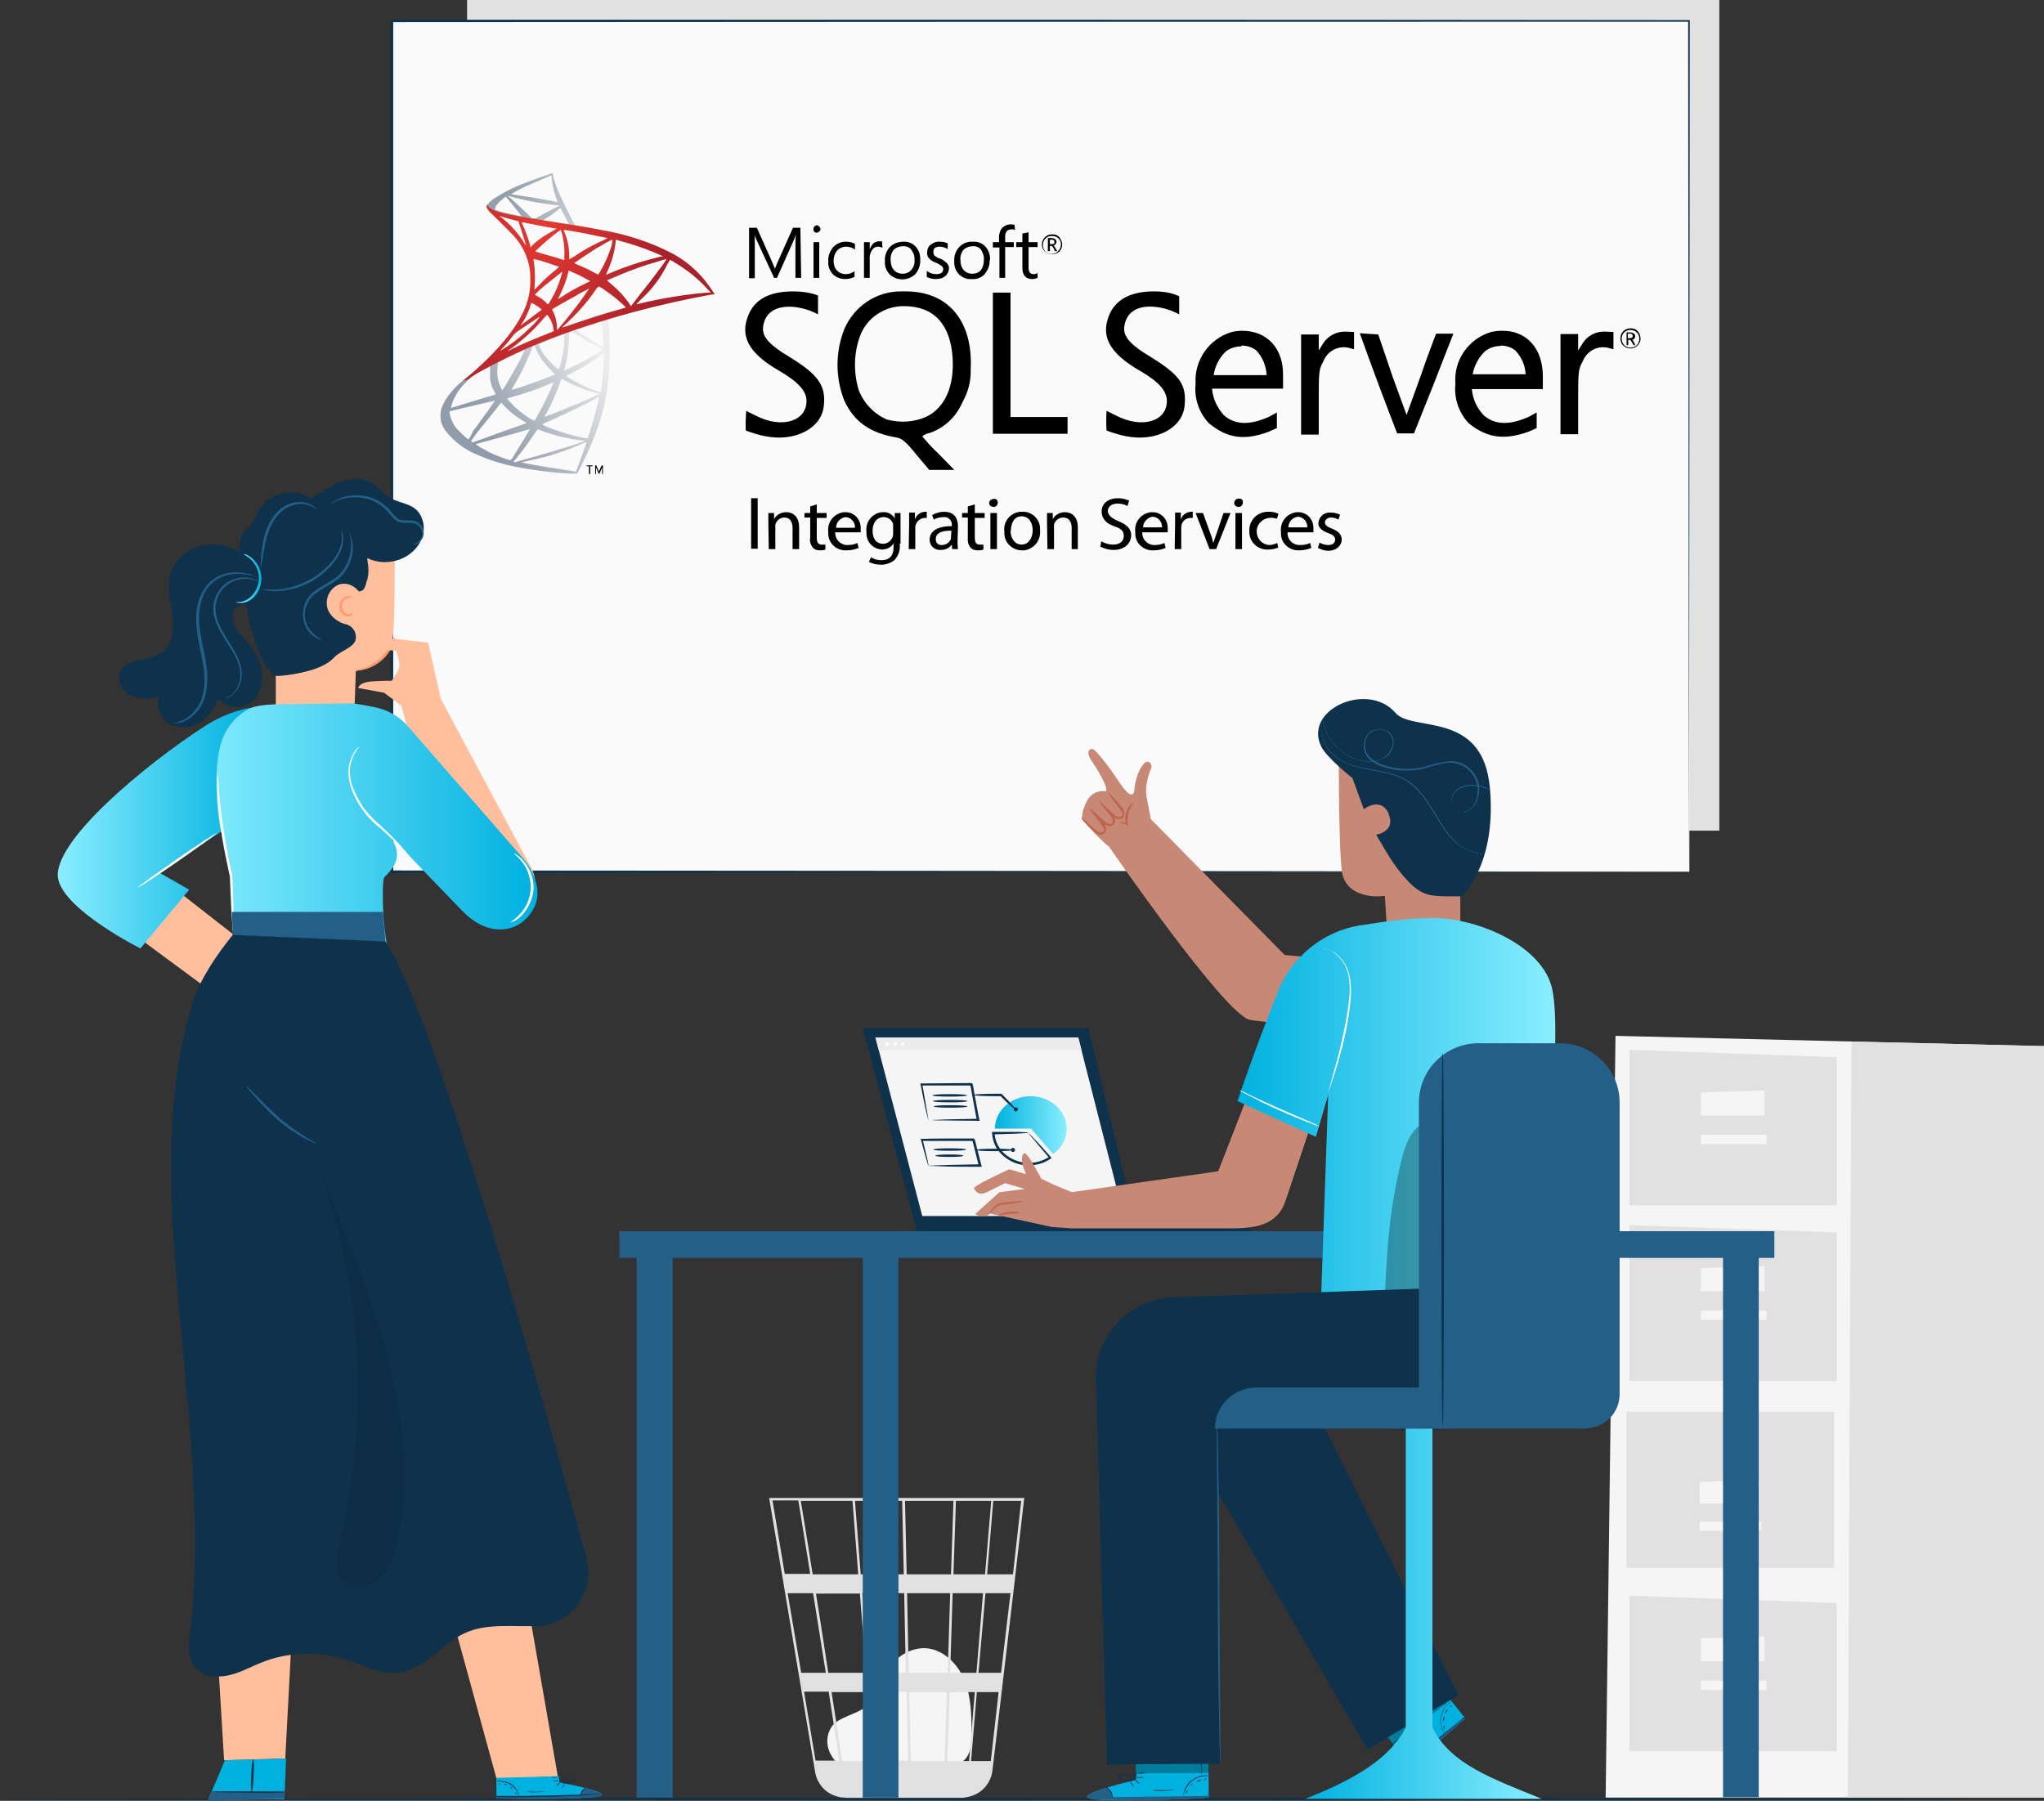 <?xml version="1.0" encoding="utf-8"?>
<!-- Generator: Adobe Illustrator 22.1.0, SVG Export Plug-In . SVG Version: 6.00 Build 0)  -->
<svg version="1.1" id="Layer_1" xmlns="http://www.w3.org/2000/svg" xmlns:xlink="http://www.w3.org/1999/xlink" x="0px" y="0px"
	 viewBox="0 0 498 438.8" style="enable-background:new 0 0 498 438.8;" xml:space="preserve">
<rect x="0" y="0" width="498" height="438.8" fill="#333333" stroke="none"/>
<style type="text/css">
	.st0{fill:#F5F5F5;}
	.st1{fill:#E1E1E1;}
	.st2{fill:#0E314C;}
	.st3{fill:#FAFAFA;}
	.st4{fill:#ECECEC;}
	.st5{fill:url(#SVGID_1_);}
	.st6{fill:#235F87;}
	.st7{fill:#1A2E35;}
	.st8{fill:#C78976;}
	.st9{fill:#BF654E;}
	.st10{fill:#00B1E0;}
	.st11{opacity:0.3;}
	.st12{fill:url(#SVGID_2_);}
	.st13{fill:#FFFFFF;}
	.st14{fill:url(#SVGID_3_);}
	.st15{fill:url(#path3639_1_);}
	.st16{fill:url(#path3667_1_);}
	.st17{fill:url(#path2851_1_);}
	.st18{fill:#FFBF9D;}
	.st19{fill:#FF9A6C;}
	.st20{fill:url(#SVGID_4_);}
	.st21{opacity:0.6;}
	.st22{fill:url(#SVGID_5_);}
	.st23{fill:url(#SVGID_6_);}
	.st24{fill:none;stroke:#7A9198;stroke-width:5.910581e-02;stroke-miterlimit:10;}
	.st25{opacity:0.1;}
</style>
<g>
	<g>
		<g>
			<g>
				<g>
					<polygon class="st0" points="393.6,252.4 391.2,438 498,438 498,254.9 					"/>
				</g>
				<g>
					<polygon class="st1" points="451.1,253.8 450.2,438 498,438 498,254.9 					"/>
				</g>
				<g>
					<g>
						<polygon class="st1" points="397,255.8 397,293.7 447.5,293.7 447.5,257.6 						"/>
					</g>
					<g>
						<g>
							<polygon class="st0" points="414.4,266.2 414.4,271.8 429.9,271.8 429.9,265.7 							"/>
						</g>
						<g>
							<rect x="414.4" y="276.5" class="st0" width="16" height="2.3"/>
						</g>
					</g>
				</g>
				<g>
					<g>
						<polygon class="st1" points="397,388.8 397,426.7 447.5,426.7 447.5,390.6 						"/>
					</g>
					<g>
						<g>
							<polygon class="st0" points="414.4,399.2 414.4,404.8 429.9,404.8 429.9,398.7 							"/>
						</g>
						<g>
							<rect x="414.4" y="409.5" class="st0" width="16" height="2.3"/>
						</g>
					</g>
				</g>
				<g>
					<g>
						<polygon class="st1" points="397,298.5 397,336.5 447.5,336.5 447.5,300.3 						"/>
					</g>
					<g>
						<g>
							<polygon class="st0" points="414.4,309 414.4,314.6 429.9,314.6 429.9,308.5 							"/>
						</g>
						<g>
							<rect x="414.4" y="319.3" class="st0" width="16" height="2.3"/>
						</g>
					</g>
				</g>
			</g>
			<g>
				<g>
					<g>
						<rect x="396.3" y="344" class="st1" width="50.6" height="38"/>
					</g>
					<g>
						<polygon class="st0" points="414.1,361.1 414.1,366.4 428.6,366.4 428.6,360.6 						"/>
					</g>
					<g>
						<rect x="414.1" y="370.8" class="st0" width="15" height="2.2"/>
					</g>
				</g>
			</g>
		</g>
	</g>
	<rect x="113.8" class="st1" width="305.1" height="202.4"/>
	<g>
		<g>
			<g>
				<path class="st0" d="M204.4,430c-1.3-1.1-4.3-4.7-2-8.9c0.8-1.5,2.6-2.3,4.2-3c1.6-0.7,3.3-1.3,4.6-2.4c2.5-2.1,3.2-5.7,4.9-8.5
					c1.9-3.3,5.5-5.7,9.3-5.6c4.3,0.2,7.9,3.7,9.6,7.8c1.6,4,1.7,8.5,1.7,12.9c0,2.4-0.1,5.1-1.9,6.7c-1.6,1.5-4.1,1.5-6.3,1.4
					c-7.9-0.2-15.8-0.5-23.6-0.7"/>
			</g>
		</g>
		<g>
			<g>
				<g>
					<path class="st1" d="M249.6,365h-62.2l11.2,66.8c0.5,2.9,2.6,5.2,5.3,5.9c0.1,0,0.1,0,0.2,0.1c0.2,0,0.4,0.1,0.6,0.1
						c0.4,0.1,0.8,0.1,1.3,0.1c0,0,0,0,0,0.1l0.3,0c0,0,0,0,0,0H234c0.5,0,1-0.1,1.5-0.2c3.3-0.5,5.9-3.1,6.3-6.5l5.4-46l0.2-1.8h0
						l2.1-18.2L249.6,365z M237.9,407.6h-6.4l0.6-19.4h7.4L237.9,407.6z M240.1,388.2h6.1l-2.3,19.4h-5.5L240.1,388.2z M221.9,429.1
						l-0.4-16.8h9.2l-0.6,16.8H221.9z M212,412.2h8.9l0.4,16.8h-8L212,412.2z M212.7,429.1h-7.5c-0.7-4.5-1.6-10.5-2.6-16.8h8.8
						L212.7,429.1z M211.6,407.6l-1.5-19.4h10.2l0.4,19.4H211.6z M221.4,407.6l-0.4-19.4h10.5l-0.6,19.4H221.4z M220.9,383.6
						l-0.4-17.9h11.8l-0.6,17.9H220.9z M220.2,383.6h-10.5l-1.4-17.9h11.5L220.2,383.6z M209.1,383.6H198c-0.4-2.5-0.8-4.8-1.1-6.9
						c-1.2-7.3-1.6-10-1.8-11h12.6L209.1,383.6z M209.5,388.2l1.5,19.4h-9.2c-0.3-2-0.6-4-0.9-5.9c-0.7-4.6-1.4-9.1-2.1-13.4H209.5z
						 M201.2,407.6h-6l-3.3-19.4h6.2C199.1,394.2,200.1,400.9,201.2,407.6z M201.9,412.2c0.9,5.8,1.8,11.6,2.6,16.8h-5.8l-2.8-16.8
						H201.9z M230.8,429.1l0.6-16.8h6.1l-1.4,16.8H230.8z M232.3,383.6l0.6-17.9h8.6l-1.5,17.9H232.3z M194.5,365.6
						c0.2,1.3,1.4,8.4,2.9,17.9h-6.2l-3-17.9H194.5z M241.4,429.1h-4.8l1.4-16.8h5.3L241.4,429.1z M246.8,383.6h-6.3l1.5-17.9h6.8
						L246.8,383.6z"/>
				</g>
			</g>
		</g>
	</g>
	<g>
		<g>
			<g>
				<path class="st2" d="M478.4,438.4c0,0.2-107.1,0.3-239.2,0.3C107.1,438.7,0,438.5,0,438.4s107.1-0.3,239.2-0.3
					C371.3,438.1,478.4,438.2,478.4,438.4z"/>
			</g>
		</g>
	</g>
	<g>
		<g>
			<rect x="95.6" y="5.1" class="st3" width="316" height="207.3"/>
		</g>
	</g>
	<g>
		<g>
			<g>
				<path class="st2" d="M411.5,212.4c0-2-0.1-80.9-0.2-207.3l0.2,0.2c-86.7,0-196.7,0-316,0.1h0l0.3-0.3c0,73.7,0,143.9,0,207.3
					l-0.3-0.3C281.4,212.2,409,212.4,411.5,212.4c-2.5,0-130.1,0.1-316,0.3l-0.3,0v-0.3c0-63.4,0-133.6,0-207.3V4.8h0.3h0
					c119.3,0,229.3,0,316,0.1h0.2l0,0.2C411.6,131.5,411.5,210.4,411.5,212.4z"/>
			</g>
		</g>
	</g>
	<g>
		<g>
			<g>
				<g>
					<rect x="234.3" y="296.6" class="st2" width="70.4" height="3.4"/>
				</g>
			</g>
		</g>
	</g>
	<g>
		<g>
			<g>
				<g>
					<polygon class="st2" points="223.4,300 210.2,250.5 265.2,250.5 277.1,300 					"/>
				</g>
			</g>
		</g>
	</g>
	<g>
		<g>
			<g>
				<g>
					<polygon class="st0" points="273.8,296.3 224.7,296.3 213.3,252.8 262.7,252.8 					"/>
				</g>
			</g>
		</g>
	</g>
	<g>
		<g>
			<g>
				<path class="st4" d="M214.1,255.9c16.6,0,32.8,0,49.4,0l-0.8-3.1h-49.4L214.1,255.9z"/>
			</g>
		</g>
	</g>
	<g>
		<g>
			<g>
				<g>
					<path class="st3" d="M219.4,254.4c0,0.3,0.2,0.5,0.5,0.5c0.3,0,0.5-0.2,0.5-0.5c0-0.3-0.2-0.5-0.5-0.5
						C219.7,253.8,219.4,254.1,219.4,254.4z"/>
				</g>
			</g>
		</g>
		<g>
			<g>
				<g>
					<path class="st3" d="M217.6,254.4c0,0.3,0.2,0.5,0.5,0.5c0.3,0,0.5-0.2,0.5-0.5c0-0.3-0.2-0.5-0.5-0.5
						C217.8,253.8,217.6,254.1,217.6,254.4z"/>
				</g>
			</g>
		</g>
		<g>
			<g>
				<g>
					<path class="st3" d="M215.7,254.4c0,0.3,0.2,0.5,0.5,0.5c0.3,0,0.5-0.2,0.5-0.5c0-0.3-0.2-0.5-0.5-0.5
						C215.9,253.8,215.7,254.1,215.7,254.4z"/>
				</g>
			</g>
		</g>
	</g>
	<g>
		<g>
			<linearGradient id="SVGID_1_" gradientUnits="userSpaceOnUse" x1="242.479" y1="274.15" x2="259.94" y2="274.15">
				<stop  offset="0" style="stop-color:#00B1E0"/>
				<stop  offset="1" style="stop-color:#8AEEFF"/>
			</linearGradient>
			<path class="st5" d="M251.2,275l5.4,6.2c2.1-1.5,3.3-3.8,3.3-6.2c0-4.3-4-7.9-8.8-7.9c-4.8,0-8.7,3.6-8.7,7.9L251.2,275z"/>
		</g>
	</g>
	<g>
		<g>
			<g>
				<path class="st2" d="M250.5,276c0,0,0.6,0.5,1.5,1.5c1,1,2.3,2.5,4,4.4l0.2,0.2l-0.2,0.2c-2.2,1.6-5.8,2.3-9.1,0.9
					c-1.6-0.7-2.9-1.8-3.8-3c-0.9-1.3-1.3-2.7-1.4-4.1l0-0.3l0.3,0c2.6,0,4.7,0,6.2,0C249.7,275.9,250.5,275.9,250.5,276
					c0,0.1-0.9,0.1-2.4,0.2c-1.5,0.1-3.6,0.1-6.1,0.2l0.3-0.3c0.1,1.2,0.5,2.6,1.3,3.7c0.8,1.2,2.1,2.2,3.5,2.8
					c3.1,1.4,6.5,0.7,8.6-0.8l0,0.4c-1.6-1.8-2.9-3.4-3.8-4.5C251,276.7,250.5,276,250.5,276z"/>
			</g>
		</g>
	</g>
	<g>
		<g>
			<path class="st2" d="M247,270.3c0,0.3,0.2,0.5,0.5,0.5c0.3,0,0.5-0.2,0.5-0.5c0-0.3-0.2-0.5-0.5-0.5
				C247.2,269.8,247,270.1,247,270.3z"/>
		</g>
	</g>
	<g>
		<g>
			<g>
				<path class="st2" d="M237.3,266.8c0-0.2,2.6-0.3,5.8-0.3c0.3,0,0.5,0,0.8,0h0.1l0.1,0.1c2,2,3.5,3.7,3.4,3.8
					c-0.1,0.1-1.8-1.3-3.8-3.4l0.2,0.1c-0.3,0-0.5,0-0.8,0C239.9,267.1,237.3,267,237.3,266.8z"/>
			</g>
		</g>
	</g>
	<g>
		<g>
			<g>
				<path class="st2" d="M226.2,273c0,0-0.2-0.8-0.6-2.3c-0.3-1.5-0.8-3.7-1.3-6.4l-0.1-0.3l0.3,0c3.5,0,7.7-0.1,12.2-0.1
					c-0.1-0.1,0.6,0.5,0.3,0.3l0,0l0,0l0,0l0,0l0,0l0,0.1l0,0.1l0.1,0.3l0.1,0.6c0.1,0.4,0.1,0.8,0.2,1.1c0.1,0.8,0.3,1.5,0.4,2.2
					c0.3,1.5,0.5,2.9,0.8,4.2l0.1,0.3l-0.3,0c-3.7,0-6.8-0.1-8.9-0.1c-1,0-1.8,0-2.5-0.1C226.5,273,226.2,273,226.2,273
					c0,0,0.4,0,0.9-0.1c0.7,0,1.5-0.1,2.5-0.1c2.2-0.1,5.2-0.1,8.7-0.2l-0.3,0.3c-0.3-1.3-0.5-2.7-0.8-4.2c-0.1-0.7-0.3-1.5-0.4-2.2
					c-0.1-0.4-0.1-0.8-0.2-1.1l-0.1-0.6l-0.1-0.3l0-0.1l0-0.1l0,0l0,0l0,0l0,0l0,0c-0.3-0.2,0.4,0.3,0.3,0.2c-4.5,0-8.7,0-12.2,0
					l0.2-0.3c0.5,2.6,0.8,4.8,1.1,6.3C226.1,272,226.2,272.9,226.2,273z"/>
			</g>
		</g>
	</g>
	<g>
		<g>
			<g>
				<path class="st2" d="M246.3,280.2c0,0.3,0.2,0.5,0.5,0.5c0.3,0,0.5-0.2,0.5-0.5c0-0.3-0.2-0.5-0.5-0.5
					C246.5,279.7,246.3,279.9,246.3,280.2z"/>
			</g>
		</g>
		<g>
			<g>
				<g>
					<path class="st2" d="M237.9,280.2c0-0.2,2-0.3,4.4-0.3c2.5,0,4.4,0.1,4.4,0.3c0,0.2-2,0.3-4.4,0.3
						C239.9,280.5,237.9,280.4,237.9,280.2z"/>
				</g>
			</g>
		</g>
	</g>
	<g>
		<g>
			<g>
				<path class="st2" d="M226.2,284.1c0,0-0.2-0.5-0.5-1.6c-0.3-1.1-0.8-2.7-1.3-4.7l-0.1-0.3l0.3,0c3.3-0.1,7.8-0.1,12.6-0.1
					c-0.3-0.2,0.4,0.3,0.3,0.2l0,0l0,0l0,0l0,0l0,0l0,0.1l0,0.1l0.1,0.2l0.1,0.4l0.2,0.8c0.1,0.6,0.3,1.1,0.4,1.6
					c0.3,1.1,0.5,2.1,0.8,3.1l0.1,0.4l-0.4,0c-3.7,0-6.9,0-9.1-0.1c-1,0-1.9-0.1-2.6-0.1C226.5,284.1,226.2,284.1,226.2,284.1
					c0,0,0.4-0.1,1-0.1c0.7,0,1.6-0.1,2.6-0.1c2.2-0.1,5.4-0.1,9-0.2l-0.3,0.4c-0.3-1-0.5-2-0.8-3.1c-0.1-0.5-0.3-1.1-0.4-1.6
					l-0.2-0.8l-0.1-0.4l-0.1-0.2l0-0.1l0-0.1l0,0l0,0l0,0l0,0l0,0c-0.1-0.1,0.6,0.4,0.3,0.2c-4.8,0-9.3,0-12.6,0l0.2-0.3
					c0.5,1.9,0.8,3.5,1.1,4.6C226.1,283.4,226.3,284,226.2,284.1z"/>
			</g>
		</g>
	</g>
	<g>
		<g>
			<g>
				<path class="st2" d="M227.2,266.9c0-0.2,1.9-0.3,4.2-0.3c2.3,0,4.2,0.1,4.2,0.3c0,0.2-1.9,0.3-4.2,0.3
					C229,267.2,227.2,267.1,227.2,266.9z"/>
			</g>
		</g>
	</g>
	<g>
		<g>
			<g>
				<path class="st2" d="M227.3,268.3c0-0.2,1.9-0.3,4.2-0.3c2.3,0,4.2,0.1,4.2,0.3s-1.9,0.3-4.2,0.3
					C229.2,268.6,227.3,268.5,227.3,268.3z"/>
			</g>
		</g>
	</g>
	<g>
		<g>
			<g>
				<path class="st2" d="M227.5,269.6c0-0.2,1.8-0.3,4.1-0.3c2.2,0,4.1,0.1,4.1,0.3c0,0.2-1.8,0.3-4.1,0.3
					C229.3,269.9,227.5,269.8,227.5,269.6z"/>
			</g>
		</g>
	</g>
	<g>
		<g>
			<g>
				<path class="st2" d="M227.4,280.1c0-0.2,1.8-0.3,4-0.3c2.2,0,4,0.1,4,0.3c0,0.2-1.8,0.3-4,0.3
					C229.2,280.4,227.4,280.3,227.4,280.1z"/>
			</g>
		</g>
	</g>
	<g>
		<g>
			<g>
				<path class="st2" d="M227.9,281.6c0-0.2,1.5-0.3,3.4-0.3c1.9,0,3.4,0.1,3.4,0.3c0,0.2-1.5,0.3-3.4,0.3
					C229.4,281.9,227.9,281.8,227.9,281.6z"/>
			</g>
		</g>
	</g>
	<g>
		<g>
			<polygon class="st6" points="150.9,300 150.9,306.5 155.1,306.5 155.1,438 163.9,438 163.9,306.5 210.2,306.5 210.2,438 
				218.9,438 218.9,306.5 419.8,306.5 419.8,437.9 428.5,437.9 428.5,306.5 432.3,306.5 432.3,300 			"/>
		</g>
	</g>
	<g>
		<g>
			<g>
				<g>
					<path class="st7" d="M340.1,348.3c0,0.1,2.5,0.2,5.7,0.2c3.1,0,5.7-0.1,5.7-0.2c0-0.1-2.5-0.2-5.7-0.2
						C342.6,348.1,340.1,348.2,340.1,348.3z"/>
				</g>
			</g>
		</g>
	</g>
	<g>
		<g>
			<g>
				<path class="st8" d="M313,232.7l-32.6-33.1l-0.7-3.6c-0.1-0.7-0.3-1.4-0.4-2.2c-0.1-1-0.1-2,0.1-2.9c0.2-1.2,0.6-2.7,1-3.5
					c0.5-1-0.3-2.1-1.2-1.7c-0.9,0.4-2.5,3-2.8,6.6c-0.3,3.6-3.4-1.2-4.5-2.9c-1.1-1.7-4.9-6.8-5.7-6.9c-1.2-0.1-1.4,1.2-0.3,2.8
					c1.2,1.7,4.4,7,3.5,7.5c0,0,0,0,0,0c-1.8-0.3-3.6,0.6-4.5,2.2c-0.8,1.6-1.7,3.8-1,4.9c1.4,1.9,5.2,5.5,5.2,5.5l1.1,0.9
					c0,0,28.2,40.9,34.3,42.2c3.8,0.8,62.9,5.7,62.9,5.7l4.5-16.3L313,232.7z"/>
			</g>
		</g>
		<g>
			<g>
				<g>
					<path class="st8" d="M263.5,199.2c1,1,2,1.9,3,2.9c0.3,0.3,0.7,0.7,1.1,0.8c0.4,0.2,1,0.1,1.3-0.2c0.3-0.3,0.3-0.8,0.2-1.2
						c-0.1-0.4-0.4-0.7-0.7-1.1c-1-1.2-2-2.3-2.9-3.5"/>
				</g>
			</g>
			<g>
				<g>
					<g>
						<path class="st9" d="M265.5,196.9c0.1-0.1,0.6,0.5,1.5,1.5c0.5,0.5,1,1.1,1.5,1.7c0.3,0.3,0.6,0.6,0.8,1.1
							c0.2,0.5,0.3,1.1-0.1,1.7c-0.4,0.5-1.1,0.6-1.6,0.4c-0.5-0.2-0.9-0.5-1.2-0.8c-0.5-0.6-1.1-1.1-1.6-1.6
							c-0.9-0.9-1.4-1.5-1.3-1.6c0.1-0.1,0.7,0.4,1.6,1.3c0.5,0.5,1.1,1,1.7,1.5c0.3,0.3,0.6,0.6,1,0.7c0.3,0.1,0.8,0.1,1-0.2
							c0.2-0.3,0.2-0.7,0-1c-0.2-0.4-0.5-0.7-0.7-1c-0.5-0.6-0.9-1.2-1.4-1.8C265.9,197.6,265.5,197,265.5,196.9z"/>
					</g>
				</g>
			</g>
		</g>
		<g>
			<g>
				<g>
					<path class="st8" d="M265.7,197.1c1,1,2,1.9,3,2.9c0.3,0.3,0.7,0.7,1.1,0.8s1,0.1,1.3-0.2c0.3-0.3,0.3-0.8,0.2-1.2
						c-0.1-0.4-0.4-0.7-0.7-1.1c-1-1.2-2-2.3-2.9-3.5"/>
				</g>
			</g>
			<g>
				<g>
					<g>
						<path class="st9" d="M267.7,194.8c0.1-0.1,0.6,0.5,1.5,1.5c0.5,0.5,1,1.1,1.5,1.7c0.3,0.3,0.6,0.6,0.8,1.1
							c0.2,0.5,0.3,1.1-0.1,1.7c-0.4,0.5-1.1,0.6-1.6,0.4c-0.5-0.2-0.9-0.5-1.2-0.8c-0.5-0.6-1.1-1.1-1.6-1.6
							c-0.9-0.9-1.4-1.5-1.3-1.6c0.1-0.1,0.7,0.4,1.6,1.3c0.5,0.5,1.1,1,1.7,1.5c0.3,0.3,0.6,0.6,1,0.7c0.3,0.1,0.8,0.1,1-0.2
							c0.2-0.3,0.2-0.7,0-1c-0.2-0.4-0.5-0.7-0.7-1c-0.5-0.6-0.9-1.2-1.4-1.8C268.1,195.5,267.6,194.9,267.7,194.8z"/>
					</g>
				</g>
			</g>
		</g>
		<g>
			<g>
				<g>
					<path class="st8" d="M268,195.4c1,1,2,1.9,3,2.9c0.3,0.3,0.7,0.7,1.1,0.8c0.4,0.2,1,0.1,1.3-0.2c0.3-0.3,0.3-0.8,0.2-1.2
						c-0.1-0.4-0.4-0.7-0.7-1.1c-1-1.2-2-2.3-2.9-3.5"/>
				</g>
			</g>
			<g>
				<g>
					<g>
						<path class="st9" d="M270,193.1c0.1-0.1,0.6,0.5,1.5,1.5c0.5,0.5,1,1.1,1.5,1.7c0.3,0.3,0.6,0.6,0.8,1.1
							c0.2,0.5,0.3,1.1-0.1,1.7c-0.4,0.5-1.1,0.6-1.6,0.4c-0.5-0.2-0.9-0.5-1.2-0.8c-0.5-0.6-1.1-1.1-1.6-1.6
							c-0.9-0.9-1.4-1.5-1.3-1.6c0.1-0.1,0.7,0.4,1.6,1.3c0.5,0.5,1.1,1,1.7,1.5c0.3,0.3,0.6,0.6,1,0.7c0.3,0.1,0.8,0.1,1-0.2
							c0.2-0.3,0.2-0.7,0-1c-0.2-0.4-0.5-0.7-0.7-1c-0.5-0.6-0.9-1.2-1.4-1.8C270.4,193.8,270,193.1,270,193.1z"/>
					</g>
				</g>
			</g>
		</g>
		<g>
			<g>
				<g>
					<path class="st9" d="M272.8,200.4c0-0.1,0.7-0.2,1.8,0.1l-0.3,0.3c-0.1-0.6-0.2-1.3-0.1-2.1c0.2-1.1,0.7-2,1.1-2.5
						c0.5-0.5,0.9-0.8,0.9-0.7c0.1,0.1-1.1,1.3-1.4,3.3c-0.1,0.7-0.1,1.3,0,1.9l0.1,0.5l-0.4-0.2
						C273.5,200.6,272.8,200.5,272.8,200.4z"/>
				</g>
			</g>
		</g>
	</g>
	<g>
		<g>
			<path class="st8" d="M355.7,183l0.1,45.4l-17.7,0.8l-0.7-10.9c0,0-8.5,1.3-10.3-5.1c-1.1-4.1-0.9-35.8-0.9-35.8L355.7,183z"/>
		</g>
	</g>
	<g>
		<g>
			<path class="st2" d="M321.9,181.9c1.3,2.7,7.6,7.7,7.6,7.7l2.8,7.6c2.4-1.9,5.7-1.8,6.4,2.5c0.4,3.1-3.4,3.7-3.4,3.7
				c2.3,3.8,3.8,6.9,7.1,10.6c3.5,3.9,5.5,4.3,9.4,4.4h4.2c0,0,8.7-7.3,7-26.4s-18.9-13.5-23-18.3
				C333.2,165.9,317.5,172.9,321.9,181.9z"/>
		</g>
	</g>
	<g>
		<g>
			<g>
				<path class="st6" d="M361.9,208c0,0-0.8,0.2-2.1-0.1c-1.3-0.2-3.2-1-5.1-2.6c-1.9-1.6-3.5-4-5.1-6.8c-1.7-2.7-3.5-5.8-6.5-7.9
					c-3.1-2.1-6.7-2.5-9.8-3.1c-3.1-0.6-6-1.5-7.9-3c-1.9-1.5-2.9-3.4-3.2-4.7c-0.3-1.3-0.1-2.1-0.1-2.1c0,0-0.1,0.8,0.2,2.1
					c0.3,1.3,1.3,3.1,3.2,4.6c1.9,1.5,4.7,2.4,7.8,2.9c3.1,0.6,6.7,1,9.9,3.1c3.1,2.1,4.9,5.3,6.6,8c1.6,2.7,3.2,5.2,5,6.8
					c1.8,1.6,3.7,2.4,5,2.6c0.7,0.1,1.2,0.2,1.5,0.2C361.7,208,361.9,208,361.9,208z"/>
			</g>
		</g>
	</g>
	<g>
		<g>
			<g>
				<path class="st6" d="M362.9,192.4c0,0-0.3-0.1-0.9-0.3c-0.6-0.2-1.5-0.5-2.7-0.6c-1.2-0.1-2.7,0-4.1,0.9
					c-0.7,0.5-1.3,1.2-1.4,2.2c-0.2,0.9,0.1,2,0.8,2.7c0.4,0.3,0.9,0.5,1.4,0.6c0.5,0,1.1-0.2,1.6-0.4c1-0.6,1.8-1.6,2.1-2.7
					c0.8-2.3,0.2-5.3-1.9-7.2c-1-0.9-2.4-1.6-3.8-1.7c-1.4-0.2-2.9,0.2-4.4,0.6c-1.5,0.4-3,0.9-4.5,1.1c-1.6,0.2-3.2,0.2-4.8,0
					c-1.6-0.2-3.2-0.6-4.7-1.3c-1.4-0.7-2.8-1.8-3.2-3.4c-0.4-1.5,0-3.2,1.1-4.3c1.1-1.1,2.9-1.2,4.2-0.6c0.7,0.3,1.2,0.8,1.5,1.4
					c0.3,0.6,0.4,1.4,0.3,2c-0.2,1.4-1,2.6-2.1,3.2c-1.1,0.7-2.3,1-3.5,1c-1.2,0-2.3-0.2-3.3-0.5c-2.1-0.6-3.7-1.8-4.9-3
					c-1.2-1.2-2-2.5-2.5-3.5c-0.5-1.1-0.7-2-0.9-2.6c-0.1-0.6-0.1-0.9-0.1-0.9s0.1,0.3,0.2,0.9c0.2,0.6,0.4,1.5,0.9,2.6
					c0.5,1.1,1.3,2.3,2.5,3.5c1.2,1.2,2.8,2.3,4.8,2.9c1,0.3,2.1,0.5,3.3,0.5c1.1,0,2.4-0.3,3.4-1c1-0.7,1.8-1.8,2-3.1
					c0.2-1.3-0.5-2.7-1.7-3.3c-1.2-0.6-2.9-0.4-3.9,0.6c-1,1-1.4,2.6-1,4c0.4,1.5,1.7,2.5,3.1,3.2c1.4,0.7,3,1,4.6,1.3
					c1.6,0.2,3.2,0.2,4.8,0c1.6-0.2,3-0.7,4.5-1.1c1.5-0.4,3-0.7,4.5-0.6c1.5,0.2,2.9,0.8,3.9,1.8c2.2,1.9,2.8,5,1.9,7.4
					c-0.4,1.2-1.2,2.2-2.2,2.8c-0.5,0.3-1.1,0.5-1.7,0.4c-0.6,0-1.1-0.2-1.5-0.6c-0.8-0.8-1-1.9-0.9-2.9c0.2-1,0.8-1.8,1.5-2.2
					c1.4-1,3-1,4.2-0.9c1.2,0.1,2.1,0.4,2.7,0.6C362.6,192.3,362.9,192.4,362.9,192.4z"/>
			</g>
		</g>
	</g>
	<g>
		<g>
			<g>
				<g>
					<g>
						<g>
							<path class="st10" d="M340.4,426.2l-5.8-7.4l13.8-10.9l8.6,10.8l-0.8,0.7c-3.6,3.2-18.8,16.1-21.9,17.4
								C330.7,438.1,340.4,426.2,340.4,426.2z"/>
						</g>
					</g>
				</g>
			</g>
		</g>
	</g>
	<g>
		<g>
			<g>
				<g>
					<g>
						<path class="st6" d="M335.8,432.3c0,0-3.2,4.4-2.1,4.7c1,0.3,16.8-12.2,23.3-18.3l-0.3-0.3l-18.3,14.7
							C338.5,433.1,336.7,431.7,335.8,432.3z"/>
					</g>
				</g>
			</g>
		</g>
	</g>
	<g>
		<g>
			<g>
				<g>
					<g>
						<g>
							<path class="st2" d="M357,418.2c0,0-0.1,0.1-0.2,0.2c-0.2,0.2-0.4,0.4-0.6,0.6c-0.7,0.6-1.5,1.3-2.4,2.1
								c-2.1,1.8-4.9,4.1-8.2,6.7c-3.2,2.6-6.2,4.8-8.4,6.4c-1,0.7-1.9,1.4-2.6,1.9c-0.3,0.2-0.5,0.3-0.7,0.5
								c-0.2,0.1-0.3,0.2-0.3,0.2c0,0,0.1-0.1,0.2-0.2c0.2-0.2,0.4-0.3,0.7-0.5c0.7-0.5,1.5-1.2,2.6-1.9c2.2-1.6,5.1-3.9,8.4-6.5
								c3.2-2.6,6.1-4.9,8.2-6.6c1-0.8,1.8-1.5,2.5-2c0.3-0.2,0.5-0.4,0.7-0.5C356.9,418.2,357,418.2,357,418.2z"/>
						</g>
					</g>
				</g>
			</g>
		</g>
	</g>
	<g>
		<g>
			<g>
				<g>
					<g>
						<g>
							<path class="st7" d="M338.6,433.3c0,0-0.6-0.5-1.4-0.8c-0.9-0.3-1.6-0.2-1.6-0.3c0,0,0.8-0.3,1.7,0.1
								C338.2,432.6,338.7,433.3,338.6,433.3z"/>
						</g>
					</g>
				</g>
			</g>
		</g>
	</g>
	<g>
		<g>
			<g>
				<g>
					<g>
						<g>
							<path class="st7" d="M341.1,428c0,0.1-0.4,0-0.9-0.2c-0.5-0.2-0.8-0.3-0.8-0.4c0-0.1,0.4,0,0.9,0.2S341.1,427.9,341.1,428z"
								/>
						</g>
					</g>
				</g>
			</g>
		</g>
	</g>
	<g>
		<g>
			<g>
				<g>
					<g>
						<g>
							<path class="st7" d="M341.7,426.5c0,0.1-0.3,0.1-0.7,0.1c-0.4,0-0.7-0.1-0.7-0.2c0-0.1,0.3-0.1,0.7-0.1
								C341.4,426.4,341.7,426.5,341.7,426.5z"/>
						</g>
					</g>
				</g>
			</g>
		</g>
	</g>
	<g>
		<g>
			<g>
				<g>
					<g>
						<g>
							<path class="st7" d="M341.4,424.7c0,0-0.3,0.3-0.6,0.7c-0.4,0.3-0.7,0.5-0.8,0.5c0,0,0.3-0.3,0.6-0.7
								S341.4,424.6,341.4,424.7z"/>
						</g>
					</g>
				</g>
			</g>
		</g>
	</g>
	<g>
		<g>
			<g>
				<g>
					<g>
						<g>
							<path class="st2" d="M340.9,423.5c0,0-0.2,0.5-0.6,0.9c-0.4,0.4-0.9,0.6-0.9,0.5c0-0.1,0.4-0.3,0.8-0.7
								C340.6,423.9,340.9,423.5,340.9,423.5z"/>
						</g>
					</g>
				</g>
			</g>
		</g>
	</g>
	<g>
		<g>
			<g>
				<g>
					<g>
						<g>
							<path class="st2" d="M339.7,427.2c0,0-0.3,0.3-0.9,0.7c-0.3,0.2-0.7,0.4-1.1,0.5c-0.2,0.1-0.4,0.2-0.7,0.2
								c-0.1,0-0.3,0-0.4-0.1c-0.1-0.1-0.2-0.3-0.1-0.5c0.5-1.1,1.7-1.3,2.4-1.1c0.4,0.1,0.6,0.2,0.8,0.4c0.2,0.1,0.2,0.2,0.2,0.2
								c0,0-0.3-0.3-1-0.4c-0.3-0.1-0.7-0.1-1.1,0.1c-0.4,0.2-0.9,0.5-1,0.9c-0.1,0.2,0.1,0.3,0.4,0.3c0.2,0,0.5-0.1,0.7-0.2
								c0.4-0.2,0.8-0.3,1.1-0.5C339.3,427.4,339.6,427.1,339.7,427.2z"/>
						</g>
					</g>
				</g>
			</g>
		</g>
	</g>
	<g>
		<g>
			<g>
				<g>
					<g>
						<g>
							<path class="st2" d="M339.5,427.4c0,0-0.3-0.1-0.6-0.5c-0.1-0.2-0.2-0.5-0.3-0.8c0-0.3,0-0.8,0.4-1c0.2-0.1,0.5,0,0.6,0.2
								c0.1,0.2,0.1,0.4,0.2,0.5c0,0.3,0,0.6,0,0.9C339.7,427,339.6,427.3,339.5,427.4c0-0.1,0.1-0.4,0.1-0.8c0-0.2,0-0.5,0-0.8
								c0-0.3-0.2-0.7-0.5-0.6c-0.2,0.2-0.3,0.6-0.3,0.8c0,0.3,0.1,0.6,0.2,0.8C339.2,427.2,339.5,427.4,339.5,427.4z"/>
						</g>
					</g>
				</g>
			</g>
		</g>
	</g>
	<g>
		<g>
			<g>
				<g>
					<g>
						<g>
							<path class="st2" d="M353.7,414.6c0,0-0.4,0.3-1,0.8c-0.6,0.6-1.2,1.5-1.5,2.7c-0.3,1.2-0.1,2.3,0.2,3.1
								c0.3,0.8,0.6,1.2,0.5,1.2c0,0-0.1-0.1-0.2-0.3c-0.1-0.2-0.3-0.5-0.4-0.9c-0.3-0.8-0.5-1.9-0.2-3.2c0.3-1.2,1-2.2,1.6-2.7
								c0.3-0.3,0.6-0.5,0.8-0.6C353.6,414.7,353.7,414.6,353.7,414.6z"/>
						</g>
					</g>
				</g>
			</g>
		</g>
	</g>
	<g>
		<g>
			<g>
				<g>
					<g>
						<g>
							<path class="st2" d="M347.7,410c0,0,1.1,1.2,2.4,2.7c1.3,1.6,2.2,2.8,2.2,2.9c0,0-1.1-1.2-2.4-2.7
								C348.6,411.3,347.7,410.1,347.7,410z"/>
						</g>
					</g>
				</g>
			</g>
		</g>
	</g>
	<g>
		<g>
			<g>
				<g>
					<g>
						<g>
							<path class="st7" d="M349.1,422.5c0,0-0.7,0.9-1.9,1.8c-1.1,0.9-2.1,1.5-2.1,1.4c0-0.1,0.9-0.7,2-1.6
								C348.2,423.3,349.1,422.5,349.1,422.5z"/>
						</g>
					</g>
				</g>
			</g>
		</g>
	</g>
	<g>
		<g>
			<g>
				<g>
					<g>
						<g>
							<path class="st2" d="M351.8,420.4c0.1,0,0.1,0.2,0.1,0.5c0.1,0.3,0.2,0.5,0.1,0.5c0,0-0.2-0.2-0.3-0.5
								C351.7,420.6,351.8,420.4,351.8,420.4z"/>
						</g>
					</g>
				</g>
			</g>
		</g>
	</g>
	<g>
		<g>
			<g>
				<g>
					<g>
						<g>
							<path class="st2" d="M351.8,418.3c0.1,0,0.1,0.2,0.1,0.5c0,0.3-0.1,0.5-0.2,0.5c-0.1,0-0.1-0.2-0.1-0.5
								C351.7,418.5,351.8,418.3,351.8,418.3z"/>
						</g>
					</g>
				</g>
			</g>
		</g>
	</g>
	<g>
		<g>
			<g>
				<g>
					<g>
						<g>
							<path class="st2" d="M352.8,416.6c0,0.1-0.2,0.2-0.3,0.4c-0.2,0.2-0.2,0.5-0.3,0.5c-0.1,0-0.1-0.3,0.1-0.6
								C352.5,416.6,352.8,416.5,352.8,416.6z"/>
						</g>
					</g>
				</g>
			</g>
		</g>
	</g>
	<g>
		<g>
			<g>
				<g>
					<g>
						<g>
							<path class="st2" d="M353.7,415.5c0.1,0,0,0.2-0.1,0.3c-0.1,0.1-0.2,0.2-0.2,0.2c-0.1,0,0-0.2,0.1-0.3
								C353.5,415.5,353.6,415.5,353.7,415.5z"/>
						</g>
					</g>
				</g>
			</g>
		</g>
	</g>
	<g class="st11">
		<g>
			<g>
				<polygon points="353.4,414.3 339.4,425 338.1,423.3 352.8,413.3 				"/>
			</g>
		</g>
	</g>
	<g>
		<g>
			<g>
				<g>
					<g>
						<g>
							<path class="st10" d="M276.8,433.7l0-9.4l17.6-0.1l0.1,13.8l-1.1,0.1c-4.9,0.3-24.7,1.1-28,0.1
								C261.9,437.1,276.8,433.7,276.8,433.7z"/>
						</g>
					</g>
				</g>
			</g>
		</g>
	</g>
	<g>
		<g>
			<g>
				<g>
					<g>
						<path class="st6" d="M269.5,435.6c0,0-5.2,1.5-4.6,2.4c0.7,0.9,20.8,0.8,29.6,0l0-0.4l-23.5,0.3
							C271.1,437.9,270.6,435.6,269.5,435.6z"/>
					</g>
				</g>
			</g>
		</g>
	</g>
	<g>
		<g>
			<g>
				<g>
					<g>
						<g>
							<path class="st6" d="M294.8,437.6c0,0-0.1,0-0.3,0c-0.3,0-0.5,0-0.9,0.1c-0.9,0-1.9,0.1-3.2,0.2c-2.7,0.1-6.4,0.2-10.6,0.2
								c-4.1,0-7.9,0-10.6-0.1c-1.3,0-2.3-0.1-3.2-0.1c-0.3,0-0.6,0-0.9,0c-0.2,0-0.3,0-0.3,0c0,0,0.1,0,0.3,0c0.3,0,0.5,0,0.9,0
								c0.9,0,1.9,0,3.2,0.1c2.7,0,6.4,0.1,10.6,0.1c4.1,0,7.9-0.1,10.6-0.2c1.3,0,2.3-0.1,3.2-0.1c0.3,0,0.6,0,0.9,0
								C294.7,437.5,294.8,437.6,294.8,437.6z"/>
						</g>
					</g>
				</g>
			</g>
		</g>
	</g>
	<g>
		<g>
			<g>
				<g>
					<g>
						<g>
							<path class="st2" d="M271.1,438.1c-0.1,0-0.1-0.8-0.6-1.5c-0.5-0.8-1.1-1.2-1.1-1.2c0-0.1,0.8,0.3,1.3,1.1
								C271.2,437.3,271.2,438.2,271.1,438.1z"/>
						</g>
					</g>
				</g>
			</g>
		</g>
	</g>
	<g>
		<g>
			<g>
				<g>
					<g>
						<g>
							<path class="st2" d="M276.3,435.5c0,0-0.3-0.3-0.6-0.7c-0.3-0.4-0.4-0.8-0.4-0.8c0,0,0.3,0.3,0.6,0.7
								C276.2,435.1,276.3,435.5,276.3,435.5z"/>
						</g>
					</g>
				</g>
			</g>
		</g>
	</g>
	<g>
		<g>
			<g>
				<g>
					<g>
						<g>
							<path class="st2" d="M277.7,434.7c0,0-0.3-0.1-0.6-0.4c-0.3-0.3-0.5-0.5-0.5-0.6c0,0,0.3,0.1,0.6,0.4
								C277.5,434.4,277.8,434.7,277.7,434.7z"/>
						</g>
					</g>
				</g>
			</g>
		</g>
	</g>
	<g>
		<g>
			<g>
				<g>
					<g>
						<g>
							<path class="st2" d="M278.6,433.1c0,0.1-0.4,0.1-0.9,0.1c-0.5,0-0.9,0-0.9-0.1c0-0.1,0.4-0.1,0.9-0.1
								C278.2,433,278.6,433,278.6,433.1z"/>
						</g>
					</g>
				</g>
			</g>
		</g>
	</g>
	<g>
		<g>
			<g>
				<g>
					<g>
						<g>
							<path class="st2" d="M278.9,431.9c0,0.1-0.4,0.3-1,0.3c-0.6,0-1.1-0.1-1.1-0.1c0-0.1,0.5,0,1-0.1
								C278.4,431.9,278.9,431.8,278.9,431.9z"/>
						</g>
					</g>
				</g>
			</g>
		</g>
	</g>
	<g>
		<g>
			<g>
				<g>
					<g>
						<g>
							<path class="st2" d="M275.7,434c0,0-0.4,0.1-1.1,0c-0.3,0-0.8-0.1-1.2-0.3c-0.2-0.1-0.5-0.1-0.7-0.3
								c-0.1-0.1-0.2-0.2-0.3-0.4c0-0.2,0-0.4,0.2-0.5c1.1-0.6,2.2,0,2.6,0.6c0.2,0.3,0.3,0.6,0.4,0.8c0,0.2,0,0.3,0,0.3
								c0,0-0.1-0.4-0.5-1c-0.2-0.3-0.5-0.5-1-0.6c-0.4-0.1-1-0.1-1.3,0.1c-0.2,0.1-0.1,0.3,0.1,0.5c0.2,0.1,0.4,0.2,0.6,0.3
								c0.4,0.1,0.8,0.2,1.2,0.3C275.3,433.9,275.7,433.9,275.7,434z"/>
						</g>
					</g>
				</g>
			</g>
		</g>
	</g>
	<g>
		<g>
			<g>
				<g>
					<g>
						<g>
							<path class="st2" d="M275.4,434c0,0-0.2-0.3-0.1-0.8c0-0.2,0.1-0.5,0.3-0.8c0.2-0.3,0.5-0.6,0.9-0.6c0.3,0,0.4,0.3,0.4,0.5
								c0,0.2-0.1,0.4-0.2,0.5c-0.2,0.3-0.4,0.5-0.5,0.7C275.8,433.9,275.5,434,275.4,434c0.1,0,0.3-0.2,0.6-0.6
								c0.2-0.2,0.3-0.4,0.5-0.7c0.2-0.2,0.3-0.7,0-0.7c-0.3,0-0.6,0.3-0.7,0.5c-0.2,0.2-0.3,0.5-0.3,0.7
								C275.3,433.7,275.4,434,275.4,434z"/>
						</g>
					</g>
				</g>
			</g>
		</g>
	</g>
	<g>
		<g>
			<g>
				<g>
					<g>
						<g>
							<path class="st2" d="M294.5,432.7c0,0-0.5,0-1.3,0.1c-0.8,0.1-1.9,0.4-2.8,1.2c-0.9,0.8-1.5,1.8-1.8,2.5
								c-0.3,0.8-0.3,1.3-0.3,1.3c0,0,0-0.1,0-0.4c0-0.2,0.1-0.6,0.2-1c0.2-0.8,0.8-1.8,1.8-2.6c1-0.8,2.1-1.1,3-1.2
								c0.4,0,0.7,0,1,0C294.3,432.7,294.5,432.7,294.5,432.7z"/>
						</g>
					</g>
				</g>
			</g>
		</g>
	</g>
	<g>
		<g>
			<g>
				<g>
					<g>
						<g>
							<path class="st2" d="M292.6,425.4c0.1,0,0.1,1.6,0.2,3.6c0,2,0,3.6,0,3.6c-0.1,0-0.1-1.6-0.2-3.6
								C292.5,427,292.5,425.4,292.6,425.4z"/>
						</g>
					</g>
				</g>
			</g>
		</g>
	</g>
	<g>
		<g>
			<g>
				<g>
					<g>
						<g>
							<path class="st2" d="M286,436.1c0,0.1-1.1,0.2-2.6,0.3c-1.4,0-2.6-0.1-2.6-0.2c0-0.1,1.2,0,2.6,0
								C284.8,436.2,286,436.1,286,436.1z"/>
						</g>
					</g>
				</g>
			</g>
		</g>
	</g>
	<g>
		<g>
			<g>
				<g>
					<g>
						<g>
							<path class="st2" d="M289.4,436.1c0,0-0.1,0.2-0.2,0.5c-0.1,0.3-0.2,0.5-0.2,0.5c-0.1,0-0.1-0.3,0-0.6
								C289.2,436.2,289.4,436.1,289.4,436.1z"/>
						</g>
					</g>
				</g>
			</g>
		</g>
	</g>
	<g>
		<g>
			<g>
				<g>
					<g>
						<g>
							<path class="st2" d="M290.7,434.5c0,0-0.1,0.2-0.3,0.4c-0.2,0.2-0.4,0.3-0.4,0.3c0,0,0.1-0.2,0.3-0.4
								C290.5,434.6,290.7,434.5,290.7,434.5z"/>
						</g>
					</g>
				</g>
			</g>
		</g>
	</g>
	<g>
		<g>
			<g>
				<g>
					<g>
						<g>
							<path class="st2" d="M292.6,433.8c0,0.1-0.2,0.1-0.5,0.2c-0.3,0.1-0.4,0.2-0.5,0.2c0,0,0.1-0.3,0.4-0.4
								C292.3,433.6,292.6,433.7,292.6,433.8z"/>
						</g>
					</g>
				</g>
			</g>
		</g>
	</g>
	<g>
		<g>
			<g>
				<g>
					<g>
						<g>
							<path class="st2" d="M293.9,433.4c0,0.1-0.1,0.1-0.2,0.2c-0.1,0.1-0.3,0.1-0.3,0c0-0.1,0.1-0.1,0.2-0.2
								C293.7,433.3,293.9,433.3,293.9,433.4z"/>
						</g>
					</g>
				</g>
			</g>
		</g>
	</g>
	<g class="st11">
		<g>
			<g>
				<polygon points="294.6,432 276.8,432.1 276.9,429.9 294.5,429.8 				"/>
			</g>
		</g>
	</g>
	<g>
		<g>
			<g>
				<g>
					<path class="st8" d="M320.3,271.4l-7.1,21.2c-1.9,5.7-6.9,6.7-13,6.7h-39.2v-8.8l35.8-5.1l8.5-21.8L320.3,271.4z"/>
				</g>
			</g>
		</g>
		<g>
			<g>
				<g>
					<g>
						<path class="st8" d="M256.8,288.7l-3.1-1.5c0,0-3.4-6.5-4.1-6.2c-0.8,0.3-1,2.2,0.4,5.1l-4.1-1.2c0,0-9,4.1-8.6,4.7
							c0.4,0.6,1.1,1.9,3.1,0.9c2-1,4.5-2.2,4.5-2.2l4.8,1.4l-6.2,0.8l-5.9,5.3c0,0,1.9,1.4,3.6-0.1l15.2,3.3l4.8,0.3v-8.8
							L256.8,288.7z"/>
					</g>
				</g>
			</g>
			<g>
				<g>
					<g>
						<g>
							<path class="st9" d="M241.1,295.8c0.1,0,0.3-0.4,0.9-1c0.3-0.3,0.6-0.6,1.1-0.9c0.4-0.2,1-0.4,1.6-0.4
								c2.5-0.3,4.6-0.6,4.6-0.8c0-0.1-2.1,0-4.6,0.3c-0.6,0.1-1.3,0.2-1.8,0.5c-0.5,0.3-0.9,0.7-1.1,1
								C241.2,295.3,241,295.8,241.1,295.8z"/>
						</g>
					</g>
				</g>
			</g>
			<g>
				<g>
					<g>
						<g>
							<path class="st9" d="M243.5,296.4c0.1,0,0.1-0.3,0.5-0.4c0.4-0.1,1.1-0.2,1.8-0.2c1.5-0.1,2.7-0.1,2.7-0.3
								c0-0.1-1.2-0.4-2.7-0.2c-0.8,0.1-1.4,0.2-1.9,0.4c-0.3,0.1-0.4,0.3-0.5,0.5C243.4,296.3,243.4,296.4,243.5,296.4z"/>
						</g>
					</g>
				</g>
			</g>
		</g>
	</g>
	<g>
		<g>
			<g>
				<g>
					<g>
						<g>
							<g>
								<linearGradient id="SVGID_2_" gradientUnits="userSpaceOnUse" x1="301.474" y1="269.522" x2="378.977" y2="269.522">
									<stop  offset="0" style="stop-color:#00B1E0"/>
									<stop  offset="1" style="stop-color:#8AEEFF"/>
								</linearGradient>
								<path class="st12" d="M323.6,266.8l-3,10.2l-19.1-8.7c0.7-2.1,3.9-11.7,9.9-26.8c3.4-8.4,10.9-14.5,19.8-16
									c6.3-1,13.1-1.9,18.3-1.8c10.7,0.1,26.5,6.8,28.7,17.4c1.6,8,0.1,22.2,0.1,39.5l-1.4,32.9l-55,1.9L323.6,266.8z"/>
							</g>
						</g>
					</g>
				</g>
			</g>
		</g>
	</g>
	<g class="st11">
		<g>
			<g>
				<g>
					<path d="M378.2,272.9c-6.7,1.4-13.6,0-20.4-0.4c-4.1-0.2-8.7-0.7-12,1.8c-2.6,2-3.6,5.4-4.4,8.6c-2.9,12.2-3.4,20.4-4,32.9
						l33.1,2L378.2,272.9z"/>
				</g>
			</g>
		</g>
	</g>
	<g>
		<g>
			<g>
				<g>
					<path class="st13" d="M322.2,231c0,0,0.6,0.1,1.5,0.4c0.9,0.4,2.1,1.2,3.2,2.6c1.1,1.4,1.8,3.4,1.9,5.7
						c0.2,2.3-0.2,4.9-0.6,7.5c-0.9,5.3-2.1,10.1-3.1,13.5c-0.5,1.7-0.8,3-1.1,4.1c-0.3,1-0.4,1.5-0.4,1.5c0,0,0.2-0.5,0.5-1.4
						c0.3-0.9,0.7-2.3,1.3-4c1-3.4,2.4-8.1,3.2-13.5c0.4-2.7,0.7-5.3,0.5-7.6c-0.2-2.4-0.9-4.5-2.1-5.9c-1.1-1.4-2.4-2.2-3.4-2.5
						c-0.5-0.2-0.9-0.2-1.1-0.3C322.4,231,322.2,231,322.2,231z"/>
				</g>
			</g>
		</g>
	</g>
	<g>
		<g>
			<g>
				<g>
					<path class="st13" d="M302.1,265.7c0,0.1,1,0.7,2.7,1.5c1.7,0.9,4.1,2.1,6.8,3.3c2.7,1.2,5.1,2.2,6.9,2.9
						c1.8,0.7,2.9,1.1,2.9,1c0-0.1-1.1-0.5-2.8-1.3c-1.8-0.8-4.2-1.8-6.9-3c-2.7-1.2-5.1-2.3-6.8-3.1
						C303.2,266.1,302.1,265.6,302.1,265.7z"/>
				</g>
			</g>
		</g>
	</g>
	<g>
		<g>
			<g>
				<path class="st2" d="M293.3,317.8c-9.4,5.1-12.9,16.8-8,26.3l47.9,82.2l22.1-13.3l-37.2-74.2l27-17.6"/>
			</g>
		</g>
	</g>
	<g>
		<g>
			<g>
				<path class="st2" d="M351.6,313.8l-65.7,2.3c-10.7,0.4-19.1,9.2-18.9,19.9l2.7,93.9l27.6-0.1l-0.9-88.8l55.2-1.5V313.8z"/>
			</g>
		</g>
	</g>
	<g>
		<g>
			<g>
				<path class="st6" d="M296.4,344.2c0,0,0,0.3,0.1,0.9c0,0.6,0.1,1.5,0.1,2.5c0.1,2.2,0.2,5.3,0.2,9.2c0.2,7.7,0.3,18.4,0.3,30.3
					c0.1,11.8,0.1,22.5,0.2,30.3c0,3.8,0,6.9,0.1,9.2c0,1,0,1.9,0,2.5c0,0.6,0,0.9,0,0.9c0,0,0-0.3-0.1-0.9c0-0.6-0.1-1.5-0.1-2.5
					c-0.1-2.2-0.2-5.3-0.2-9.2c-0.2-7.7-0.3-18.4-0.3-30.3c-0.1-11.8-0.1-22.4-0.2-30.3c0-3.8,0-6.9-0.1-9.2c0-1,0-1.9,0-2.5
					C296.4,344.5,296.4,344.2,296.4,344.2z"/>
			</g>
		</g>
	</g>
	<g>
		<g>
			<path class="st6" d="M380.1,254.2h-19.9c-8,0-14.5,6.5-14.5,14.5v69.4H306c-5.5,0-10,4.5-10,10h90.7c0,0,0,0,0-0.1
				c4.4-0.2,7.9-3.8,7.9-8.3v-71.1C394.6,260.7,388.1,254.2,380.1,254.2z"/>
		</g>
	</g>
	<g>
		<g>
			<g>
				<path class="st2" d="M351.5,256.5c0.2,0,0.3,20.4,0.3,45.5c0,25.2-0.1,45.5-0.3,45.5c-0.2,0-0.3-20.4-0.3-45.5
					C351.2,276.8,351.3,256.5,351.5,256.5z"/>
			</g>
		</g>
	</g>
	<g>
		<g>
			<linearGradient id="SVGID_3_" gradientUnits="userSpaceOnUse" x1="317.971" y1="393.209" x2="375.617" y2="393.209">
				<stop  offset="0" style="stop-color:#00B1E0"/>
				<stop  offset="1" style="stop-color:#8AEEFF"/>
			</linearGradient>
			<path class="st14" d="M349,420.9v-72.8h-6.5v72.8c-3.9,7.8-13.2,13-24.5,17.4h57.6C363.9,433.5,353.3,429.9,349,420.9z"/>
		</g>
	</g>
	<g id="Layer_2_1_">
		<g id="Layer_1-2">
			<g id="layer1-2">
				
					<linearGradient id="path3639_1_" gradientUnits="userSpaceOnUse" x1="-1504.895" y1="-1022.753" x2="-1429.31" y2="-1067.412" gradientTransform="matrix(0.38 0 0 0.38 692.08 495.858)">
					<stop  offset="0" style="stop-color:#909CA9"/>
					<stop  offset="1" style="stop-color:#EDEDEE"/>
				</linearGradient>
				<path id="path3639" class="st15" d="M149.7,76.4l-14.7,4.8l-12.8,5.6l-3.6,1c-0.9,0.9-1.9,1.7-2.9,2.6l-3,2.4
					c-1.1,0.9-2.1,1.9-3,3c-0.9,1.1-1.6,2.3-2.1,3.6c-0.6,1.9-0.3,3.9,0.9,5.5c2.1,2.7,4.9,4.8,8,6c2.3,1,4.7,1.8,7.1,2.4
					c5,1.1,10,1.8,15.1,2.1c0.6,0,1.3,0,1.9,0c0,0,0.7-1.2,1.4-2.7c2.2-4.4,4-9,5.2-13.8c0.7-3.2,1.1-6.4,1.3-9.6
					c0-1.1,0.1-4.7,0-5.9c0-1.7-0.1-3.5-0.3-5.2c0-0.2,0-0.3,0-0.5c0.6-0.3,1.3-0.5,2-0.6l-0.4-0.9L149.7,76.4z M146.4,78.3
					c0.4,1.8,0.6,3.7,0.6,5.6c0,0.2,0,0.5,0,0.7c0,0-1.9-1-3.1-1.8c-1.3-0.8-3.2-2.1-3.6-2.4c-0.3-0.3,0,0,0.8-0.4
					C142.6,79.5,146.3,78.3,146.4,78.3L146.4,78.3z M138.9,80.7c0.3,0.1,0.7,0.3,1,0.5c2.2,1.4,4.4,2.6,6.7,3.7
					c0.4,0.2,0.5,0.1-0.5,0.8c-2.4,1.6-5,2.9-7.6,4.1l-1,0.5c0-0.2,0-0.4,0.1-0.6c0.7-2.5,1-5.1,1.1-7.7c0-1.1,0-1.1,0.1-1.1
					L138.9,80.7z M137.4,81.3c0.1,1.1,0.1,2.2,0,3.2c-0.2,1.6-0.5,3.2-1,4.8c-0.1,0.3-0.2,0.5-0.3,0.8c-0.7-0.6-1.4-1.3-2.1-2
					c-0.8-0.8-1.5-1.7-2.1-2.7c-0.2-0.5-0.5-1-0.6-1.5c0.2-0.1,6-2.4,6.1-2.4V81.3z M130.2,84.2L130.2,84.2c0.1,0.1,0.1,0.3,0.2,0.4
					c0.5,1.2,1.1,2.3,1.8,3.3c0.8,1,1.6,1.9,2.5,2.8l0.6,0.5c0,0,0,0-1.7,0.7c-1.7,0.7-4.5,1.7-6.9,2.5l-2,0.6c0,0,0,0,0.2-0.5
					c1.7-2.8,3.2-5.8,4.4-8.8c0.2-0.5,0.4-1,0.4-1.1c0-0.1,0.1-0.2,0.2-0.3h0.2L130.2,84.2z M127.9,85.1c-0.3,0.8-0.7,1.6-1.1,2.4
					c-1.1,2.1-2.3,4.2-3.8,6.7c-0.3,0.4-0.5,0.8-0.6,0.9c0,0,0,0-0.2-0.3c-0.4-0.8-0.7-1.7-0.9-2.6c-0.2-1.1-0.2-2.2,0-3.3
					c0.1-0.7,0-0.7,0.5-0.8C123.2,87.3,127.8,85.1,127.9,85.1L127.9,85.1z M147.1,85.9v0.5c0,2.8-0.2,5.6-0.6,8.4
					c0,0.4-0.1,0.8-0.1,0.8l-0.7-0.2c-1.8-0.6-3.5-1.3-5.1-2.2c-0.9-0.5-1.8-1-2.6-1.6l1-0.5c2.1-1.1,4.1-2.3,6.1-3.6L147,86
					L147.1,85.9z M119.4,89.2c0,0,0,0,0,0.5s0,0.8,0,1.2c-0.1,1.5,0.2,3.1,1,4.4c0.1,0.3,0.3,0.6,0.4,0.8c0,0-7.4,2.2-9.6,2.9
					l-1.3,0.4c0,0,0,0,0-0.2c0.5-2.1,1.7-4.1,3.2-5.6c1-1.1,2.1-2,3.3-2.8C117.6,90.2,119.4,89.3,119.4,89.2z M136.8,92.3
					c0.2,0.1,0.4,0.2,0.6,0.3c2.7,1.5,5.5,2.6,8.5,3.3h0.3l-0.4,0.2c-1.5,0.8-6.3,2.8-11.3,4.8l-1.6,0.6h-0.2
					c0.1-0.3,0.3-0.6,0.5-0.9c1.4-2.6,2.5-5.2,3.5-8L136.8,92.3L136.8,92.3z M135,92.9l-0.2,0.5c-1.1,2.7-2.4,5.3-3.8,7.8
					c-0.4,0.7-0.7,1.3-0.8,1.3l-0.7-0.3c-2.2-1.3-4.2-3-5.8-4.9l-0.2-0.2l1-0.3c3.3-0.9,6.6-2,9.7-3.4c0.3-0.1,0.5-0.2,0.8-0.3
					L135,92.9z M146,96.7L146,96.7c0,0.2-0.6,2.5-1,4.2c-0.5,1.7-0.7,2.4-1.3,4.4c-0.3,0.8-0.5,1.5-0.5,1.5H143
					c-3.1-0.5-6.1-1.4-9-2.5c-0.8-0.3-1.9-0.8-1.9-0.9c0.5-0.3,1-0.5,1.5-0.7c5-2.2,10.3-4.8,12-5.8L146,96.7L146,96.7z M120.6,97.6
					c0,0-1.4,2.1-3.4,4.8c-0.7,1-1.5,2.1-1.8,2.4l-0.8,1.6l-0.5,0.7l-0.5-0.4c-0.8-0.7-1.5-1.4-2.2-2.1c-0.9-1-1.5-2.3-1.8-3.6
					c-0.1-0.5-0.1-0.8,0-0.8l5.9-1.4l3.9-0.9L120.6,97.6L120.6,97.6z M122.1,98.1l0.4,0.4c1.5,1.7,3.3,3.1,5.2,4.2
					c0.2,0.1,0.4,0.2,0.6,0.4c0,0-6.9,2.4-10,3.6l-3.2,1.1l-0.2-0.1l-0.1-0.2l0.3-0.5c1-1.5,2.4-3.2,5.2-6.6L122.1,98.1L122.1,98.1z
					 M131,104.6c0.4,0.1,0.7,0.2,1.1,0.4c1.3,0.5,2.7,0.9,4.1,1.3c2.1,0.5,4.1,0.9,6.2,1.1c0.2,0,0.4,0,0.3,0l-2.9,1
					c-1.9,0.6-7.7,2.4-12.5,3.7l-1.7,0.5c0,0-0.5,0-0.5-0.1l0.6-0.7c1.6-1.9,3.1-4,4.5-6.1L131,104.6z M129.1,104.6
					c0,0-0.8,1.3-2.1,3.5c-0.6,0.9-1.2,2-1.5,2.4l-0.7,1.2l-0.4,0.4h-0.2c-0.4,0-3.2-1.1-3.9-1.4c-0.9-0.4-1.7-0.8-2.5-1.3
					c-0.7-0.3-1.3-0.7-1.9-1.2l3.4-0.9c4.8-1.3,7.5-2.1,9.3-2.6L129.1,104.6z M142.9,107.8L142.9,107.8c0,0.1-1.8,5.1-2.4,6.7
					c-0.1,0.4-0.2,0.5-0.3,0.4l-4.4-0.7c-2.8-0.4-7.4-1.2-8.6-1.5h-0.3l1.7-0.4c3.6-0.8,5.3-1.2,7-1.8c2.2-0.7,4.4-1.5,6.5-2.5
					C142.3,107.9,142.6,107.8,142.9,107.8L142.9,107.8z"/>
				
					<linearGradient id="path3667_1_" gradientUnits="userSpaceOnUse" x1="-1494.332" y1="-1175.672" x2="-1433.537" y2="-1175.672" gradientTransform="matrix(0.38 0 0 0.38 692.08 495.858)">
					<stop  offset="0" style="stop-color:#939FAB"/>
					<stop  offset="1" style="stop-color:#DCDEE1"/>
				</linearGradient>
				<path id="path3667" class="st16" d="M134.6,42.2c-0.2,0-4.2,1.4-6.7,2.4c-2.7,1-5.3,2.3-7.7,3.9c-0.6,0.4-1.1,0.9-1.5,1.5
					c0,0.1,0,0.3,0,0.4l1.4,1.4l3.5,1.1l8.4,1.5l9.6,1.7v-0.8l0,0l-1.3-0.2l-0.3-0.4c-1.3-2.4-2.7-5.2-3.6-7.2
					c-0.6-1.4-1.2-2.9-1.6-4.4C134.7,42.2,134.7,42.2,134.6,42.2z M134.4,42.7L134.4,42.7c0,0,0,0.3,0,0.7c0.2,1.6,0.5,3.2,1.1,4.8
					c0.4,1.2,0.4,1.2,0,1c-1.1-0.3-6.2-1.2-9.9-1.7l-1.1-0.2c0,0,2.6-1.5,3.8-2C129.6,44.8,134.1,42.8,134.4,42.7z M123.7,47.7
					l0.5,0.1c3.8,1.1,7.6,1.8,11.5,2.2h0.7l-0.7,0.4c-1.6,0.8-3.3,1.8-4.5,2.4c-0.2,0.2-0.5,0.3-0.7,0.4H130h-0.4l-1.1-1.1l-4.2-3.9
					L123.7,47.7z M123.3,48l1.6,1.9l1.9,2.4c0.1,0.1,0.2,0.3,0.3,0.4c0,0-2.3-0.4-3.4-0.7c-1.2-0.3-1.8-0.4-2.5-0.7l-0.6-0.2v-0.2
					c0-0.7,1-1.8,2.6-3l0,0L123.3,48z M136.6,50.7c0,0,0,0,0.2,0.4c0.4,0.8,1.6,3.1,1.8,3.5c0.3,0.4,0.3,0.1-1.3,0l-5-0.9l0.3-0.2
					c1.2-0.7,2.3-1.5,3.4-2.4L136.6,50.7L136.6,50.7z"/>
				
					<radialGradient id="path2851_1_" cx="775.598" cy="-868.556" r="80.723" gradientTransform="matrix(-0.37 -6.000000e-02 0.11 -0.73 514.961 -536.375)" gradientUnits="userSpaceOnUse">
					<stop  offset="0" style="stop-color:#E63B32"/>
					<stop  offset="1" style="stop-color:#A9212A"/>
				</radialGradient>
				<path id="path2851" class="st17" d="M118.7,49.8c-0.2,0.3-0.2,0.7,0,1c0.3,0.5,0.6,0.9,1,1.2c0,0,4.9,4.8,5.5,5.5
					c2.6,2.9,4.1,6.6,4,10.5c0.1,2.8-0.5,5.5-1.7,8c-2.4,5-7.2,10.6-14.7,16.8l1.1-0.3c1.2-0.9,2.6-1.7,3.9-2.4
					c5.9-3.2,12-6,18.3-8.3c12.1-4.4,24.5-7.7,37.1-10l1-0.1l-0.2-0.2c-0.7-1.1-1.4-2.1-2.2-3.1c-2.2-2.7-4.8-4.9-7.9-6.6
					c-5.4-2.8-11.2-4.7-17.1-5.7c-1.3-0.3-4.3-0.8-6.7-1.2c-5.1-0.8-8.4-1.3-12-1.9c-1.3-0.2-3.2-0.6-4.5-0.8c-1-0.2-2-0.5-2.9-0.8
					C120.1,51.1,118.9,50.7,118.7,49.8L118.7,49.8z M121.6,52.6l0.4,0.1l1.6,0.5l1.5,0.4l1.2,0.3c0,0,1.2,3.6,1.6,5
					c0.1,0.5,0.3,1,0.3,1c-0.1-0.1-0.2-0.3-0.3-0.4c-1.5-2.5-3.4-4.7-5.7-6.5L121.6,52.6z M127,54.2h0.6c1.9,0.4,5.3,1.1,7.4,1.4
					l0.6,0.1c-0.1,0.1-0.2,0.1-0.3,0.2c-0.4,0.2-1.8,1.1-2.4,1.4c-1.1,0.7-2.2,1.5-3.1,2.4l-0.6,0.6c0,0,0-0.2,0-0.4
					c-0.5-1.9-1.2-3.7-2-5.5c-0.1-0.2-0.2-0.5-0.2-0.5L127,54.2z M136.6,56c0.2,0.4,0.3,0.8,0.4,1.2c0.4,1.7,0.6,3.4,0.5,5.1
					c0,0.3,0,0.6,0,1v0.1l-0.6-0.2c-1.2-0.4-3.1-0.9-4.8-1.4c-0.9-0.3-1.7-0.5-1.7-0.5c0.6-0.7,1.3-1.3,2-1.9
					C133.8,58.1,135.2,57,136.6,56L136.6,56z M137.4,56c0,0,4.6,0.7,6.7,1.2c1.5,0.3,3.8,0.8,3.9,0.8s-0.2,0.1-0.9,0.5
					c-2.5,1.1-4.9,2.4-7.2,4l-1.2,0.7v-0.7c0-2.1-0.4-4.1-1.2-6C137.4,56.3,137.3,56.2,137.4,56L137.4,56z M149.2,58.4
					c0,0.5-0.1,1-0.2,1.5c-0.7,2.2-1.6,4.3-2.8,6.3c-0.1,0.3-0.3,0.5-0.5,0.7c-0.2-0.1-0.4-0.2-0.6-0.3c-1.4-0.8-2.9-1.5-4.4-2.1
					l-0.8-0.4c0,0,3.5-2.4,5.4-3.6C146.7,59.7,149.1,58.3,149.2,58.4L149.2,58.4z M150,58.4c0,0,2.1,0.6,3.2,0.9
					c2.6,0.8,5.1,1.7,7.6,2.8l0.8,0.4H161c-4.4,1.1-8.6,2.4-12.7,4.2c-0.2,0.1-0.4,0.2-0.6,0.2c0-0.2,0.1-0.4,0.2-0.6
					c1.1-2.3,1.8-4.8,2.1-7.3c0-0.1,0-0.3,0-0.4L150,58.4z M129.9,63.1c0,0,1.6,0.3,2.4,0.6c1.2,0.4,3.9,1.3,3.9,1.3
					c-0.2,0.2-0.4,0.4-0.6,0.6c-1.5,1.2-2.9,2.4-4.5,4.1l-0.9,0.9c0,0,0,0,0-0.1c0.2-2.2,0.2-4.4-0.1-6.6
					C130,63.4,130,63.2,129.9,63.1L129.9,63.1z M162.4,63.1c0,0-0.7,1.2-1.2,1.8c-0.5,0.6-1.6,2.2-3.8,5c-1.2,1.4-2.4,3.1-2.9,3.7
					c-0.5,0.6-0.8,1-0.8,1l-0.3-0.5c-1.3-1.9-2.8-3.5-4.5-4.9l-0.8-0.7l-0.2-0.2c0,0,1.9-0.8,3.3-1.4c2.4-1,5.9-2.3,8.5-3
					C160.9,63.5,162.3,63.1,162.4,63.1z M163.2,63.3c0.2,0.1,0.4,0.2,0.6,0.3c2.7,1.6,5.2,3.4,7.4,5.6l2,2.1h-1.1
					c-5.5,0.5-11,1.4-16.4,2.7l-0.7,0.2c0,0,0.4-0.4,0.9-1c2.8-2.5,5.1-5.5,6.7-8.8C162.9,63.9,163.2,63.4,163.2,63.3L163.2,63.3z
					 M138.5,65.9c0.9,0.4,1.8,0.8,2.7,1.2c1,0.5,2.4,1.3,2.6,1.4l-1.2,0.6c-2.1,1-3.9,2-5.7,3.2l-1,0.6c0,0,0,0,0.3-0.6
					c1-1.9,1.8-4,2.3-6.1c0-0.2,0-0.3,0-0.3L138.5,65.9z M137,66.2c0,0-0.3,1.4-0.6,2.1c-0.5,1.6-1.2,3.1-2,4.5l-0.6,1l-0.3,0.4
					l-0.6-0.6c-0.6-0.6-1.3-1.1-2.1-1.5c-0.2-0.1-0.4-0.2-0.5-0.3c1.1-1.1,2.2-2.1,3.4-3C134.8,67.9,137,66.2,137,66.2z M145.9,69.8
					l0.6,0.3c1.3,0.9,2.6,1.8,3.8,2.8c0.6,0.5,1.8,1.6,2.1,1.9l0.1,0.1l-0.9,0.3c-5.1,1.4-9,2.7-13.6,4.3l-1,0.3c0,0-0.1,0,1-1
					c2.8-2.6,5.3-5.4,7.4-8.6L145.9,69.8z M143.5,70.4c0,0-1.5,2.2-2.4,3.4s-3,3.9-4.3,5.4c-0.6,0.7-1,1.2-1.1,1.2
					c0-0.1,0-0.3,0-0.4c0-1.4-0.3-2.8-0.9-4c-0.3-0.5-0.3-0.6-0.2-0.7s3.4-2,5.5-3.1C141.3,71.4,143.5,70.3,143.5,70.4L143.5,70.4z
					 M129.5,73.8l0.6,0.3c0.7,0.4,1.3,0.8,1.9,1.3c-0.2,0.2-0.4,0.4-0.6,0.5c-1,0.7-2.6,2-3.6,2.7c-0.9,0.7-1,0.8-0.9,0.6
					c0.6-0.8,1.1-1.7,1.5-2.6c0.4-0.8,0.7-1.6,0.9-2.4C129.3,74.1,129.4,73.9,129.5,73.8L129.5,73.8z M133.3,76.7c0,0,0.1,0,0.4,0.5
					c0.7,1,1.1,2.1,1.2,3.3v0.2l-1.5,0.6c-2.7,1.1-5.2,2.1-6.9,2.9l-1.9,0.9c-0.3,0.2-0.6,0.3-1,0.5l0.8-0.6
					c3.1-2.2,5.9-4.8,8.3-7.7L133.3,76.7L133.3,76.7z M131.5,77.2c-0.6,0.9-1.3,1.7-2.1,2.4c-2.1,2.1-4.4,4-6.9,5.5l-0.7,0.4
					c0,0,0,0,1.2-1.3c0.7-0.7,1.3-1.5,1.9-2.3c0.3-0.4,0.7-0.8,1.1-1.1C127.7,79.7,131.5,77.1,131.5,77.2L131.5,77.2z"/>
			</g>
			<g id="g3525">
				<path id="path168" d="M144.4,113.6h-0.6v1.9h-0.3v-1.9h-0.6v-0.2h1.5L144.4,113.6z"/>
				<path id="path170" d="M146.9,115.5h-0.2v-1.8l0,0c0,0.1,0,0.1,0,0.2l-0.7,1.6h-0.1l-0.7-1.6c0-0.1,0-0.1,0-0.2l0,0v1.8h-0.2
					v-2.1h0.3l0.6,1.5c0,0.1,0,0.2,0,0.3l0,0v-0.3l0.7-1.5h0.3L146.9,115.5z"/>
			</g>
			<path id="path26" d="M256.9,59c0-0.1,0-0.3-0.1-0.4c-0.1-0.1-0.3-0.2-0.5-0.2h-0.5v1.1h0.5C256.7,59.5,257,59.3,256.9,59
				 M257.6,61.2H257l-0.3-0.7c-0.2-0.4-0.4-0.6-0.6-0.6h-0.3v1.3h-0.5V58h0.9c0.3,0,0.6,0.1,0.9,0.3c0.2,0.1,0.3,0.4,0.3,0.6
				c0,0.2-0.1,0.4-0.2,0.6c-0.2,0.2-0.4,0.3-0.6,0.3l0,0c0.2,0,0.3,0.2,0.5,0.6L257.6,61.2L257.6,61.2z M258.5,59.6
				c0-0.6-0.2-1.1-0.6-1.5c-0.4-0.4-1-0.6-1.6-0.6c-1.2,0-2.2,0.9-2.2,2.1c0,0,0,0,0,0.1c0,0.6,0.2,1.2,0.6,1.6
				c0.4,0.4,1,0.6,1.5,0.6c0.6,0,1.1-0.2,1.5-0.6C258.2,60.8,258.5,60.2,258.5,59.6 M258.8,59.6c0,0.6-0.3,1.3-0.7,1.7
				c-1,0.9-2.5,0.9-3.5,0c-1-0.9-1-2.4-0.1-3.4c0,0,0.1-0.1,0.1-0.1c0.5-0.5,1.1-0.7,1.8-0.7c0.6,0,1.3,0.2,1.7,0.7
				C258.5,58.3,258.8,59,258.8,59.6"/>
			<path id="path26-2" d="M397.8,81.8c0-0.1-0.1-0.3-0.2-0.4c-0.2-0.1-0.4-0.1-0.6-0.1h-0.4v1.1h0.5
				C397.6,82.4,397.8,82.2,397.8,81.8 M398.4,84.1H398l-0.4-0.7c-0.2-0.4-0.4-0.6-0.6-0.6h-0.3v1.3h-0.4V81h0.9
				c0.3,0,0.6,0.1,0.9,0.3c0.2,0.1,0.3,0.4,0.3,0.6c0,0.2-0.1,0.4-0.2,0.6c-0.2,0.2-0.4,0.3-0.6,0.3l0,0c0.2,0,0.3,0.2,0.5,0.6
				L398.4,84.1L398.4,84.1z M399.4,82.5c0-0.6-0.2-1.1-0.6-1.5c-0.9-0.8-2.2-0.8-3.1,0c-0.4,0.4-0.6,1-0.6,1.5
				c0,0.6,0.2,1.1,0.6,1.6c0.9,0.8,2.2,0.8,3.1,0C399.2,83.7,399.4,83.1,399.4,82.5 M399.7,82.5c0,1.3-1.1,2.4-2.4,2.4
				c-0.7,0-1.3-0.2-1.8-0.7c-0.5-0.4-0.7-1.1-0.7-1.7c0-0.7,0.2-1.3,0.7-1.8c0.5-0.5,1.1-0.7,1.8-0.7c0.6,0,1.3,0.2,1.7,0.7
				C399.5,81.2,399.7,81.9,399.7,82.5"/>
			<path id="path28" d="M195.2,67.7h-1.4v-8.2c0-0.6,0-1.4,0.1-2.4l0,0c-0.1,0.4-0.2,0.8-0.4,1.2l-4.2,9.4h-0.7l-4.3-9.3
				c-0.2-0.4-0.3-0.8-0.4-1.2l0,0c0,0.5,0,1.3,0,2.4v8.2h-1.4V55.5h1.9l3.8,8.5c0.2,0.5,0.4,1,0.6,1.5l0,0c0.2-0.5,0.4-1,0.6-1.5
				l3.8-8.5h1.8L195.2,67.7z"/>
			<path id="path30" d="M199.6,59v8.7h-1.4V59H199.6z M199.9,55.8c0,0.2-0.1,0.5-0.3,0.6c-0.2,0.2-0.4,0.3-0.6,0.3
				c-0.2,0-0.5-0.1-0.6-0.2c-0.3-0.4-0.3-0.9,0-1.3c0.2-0.2,0.4-0.3,0.6-0.3c0.2,0,0.5,0.1,0.6,0.3
				C199.8,55.4,199.9,55.7,199.9,55.8"/>
			<path id="path32" d="M208.3,67.4c-0.7,0.4-1.6,0.6-2.4,0.6c-1.1,0-2.2-0.4-3-1.2c-0.8-0.9-1.2-2-1.1-3.1
				c-0.1-1.3,0.4-2.5,1.2-3.5c0.9-0.9,2.1-1.4,3.3-1.3c0.7,0,1.4,0.2,2,0.5v1.4c-0.6-0.4-1.3-0.7-2.1-0.7c-0.8,0-1.6,0.3-2.2,0.9
				c-0.6,0.7-0.9,1.6-0.9,2.5c0,0.9,0.2,1.7,0.8,2.4c0.6,0.6,1.3,0.9,2.2,0.9c0.8,0,1.5-0.3,2.1-0.7V67.4z"/>
			<path id="path34" d="M215,60.4c-0.3-0.2-0.7-0.3-1.1-0.3c-0.6,0-1.1,0.3-1.4,0.8c-0.5,0.7-0.7,1.6-0.6,2.4v4.4h-1.4V59h1.4v1.8
				l0,0c0.2-0.6,0.5-1.1,0.9-1.5c0.4-0.3,0.9-0.5,1.3-0.5c0.3,0,0.5,0,0.8,0L215,60.4z"/>
			<path id="path36" d="M222.8,63.4c0.1-0.9-0.2-1.8-0.8-2.6c-0.5-0.6-1.3-0.9-2.1-0.8c-0.8,0-1.5,0.3-2.1,0.8
				c-0.6,0.7-0.9,1.7-0.8,2.6c0,0.9,0.2,1.7,0.8,2.4c0.5,0.6,1.3,0.9,2.1,0.9c0.8,0,1.6-0.3,2.1-0.9
				C222.6,65.1,222.9,64.3,222.8,63.4 M224.2,63.4c0.1,1.2-0.4,2.4-1.2,3.4c-1.8,1.7-4.5,1.7-6.3,0c-0.8-0.9-1.2-2-1.1-3.2
				c-0.1-1.3,0.4-2.6,1.3-3.5c0.8-0.8,2-1.2,3.2-1.2c1.1-0.1,2.3,0.4,3,1.2C223.9,61,224.3,62.2,224.2,63.4"/>
			<path id="path38" d="M231.2,65.4c0,0.7-0.3,1.3-0.8,1.8c-0.7,0.6-1.5,0.8-2.4,0.8c-0.8,0-1.5-0.2-2.2-0.5v-1.5
				c0.6,0.5,1.4,0.8,2.3,0.8c1.1,0,1.7-0.4,1.7-1.2c0-0.3-0.1-0.6-0.4-0.8c-0.4-0.3-0.9-0.6-1.4-0.8c-0.6-0.2-1.1-0.5-1.6-1
				c-0.4-0.4-0.6-1-0.5-1.6c0-0.7,0.3-1.4,0.9-1.8c0.6-0.5,1.4-0.8,2.2-0.7c0.6,0,1.3,0.1,1.9,0.4v1.4c-0.6-0.4-1.3-0.6-2-0.6
				c-0.4,0-0.8,0.1-1.1,0.3c-0.3,0.2-0.4,0.6-0.4,1c0,0.3,0.1,0.7,0.3,0.9c0.4,0.3,0.8,0.6,1.3,0.7c0.6,0.2,1.1,0.6,1.6,1
				c0.4,0.4,0.7,1,0.6,1.6"/>
			<path id="path40" d="M239.7,63.4c0.1-0.9-0.2-1.8-0.7-2.6c-0.5-0.6-1.3-0.9-2.1-0.8c-0.8,0-1.5,0.3-2.1,0.8
				c-0.6,0.7-0.9,1.7-0.8,2.6c0,0.9,0.2,1.7,0.8,2.4c0.5,0.6,1.3,0.9,2.1,0.9c0.8,0,1.6-0.3,2.1-0.9
				C239.5,65.1,239.7,64.3,239.7,63.4 M241.1,63.4c0.1,1.2-0.4,2.4-1.2,3.4c-0.8,0.9-2,1.3-3.2,1.2c-1.2,0.1-2.3-0.4-3.1-1.2
				c-0.8-0.9-1.2-2-1.1-3.2c-0.1-1.3,0.4-2.6,1.3-3.5c0.9-0.9,2.1-1.3,3.3-1.2c1.1-0.1,2.3,0.4,3,1.2c0.8,0.9,1.2,2.1,1.1,3.3"/>
			<path id="path42" d="M247.3,56.1c-0.3-0.2-0.6-0.3-0.9-0.2c-1,0-1.5,0.6-1.5,1.8V59h2.1v1.2h-2.1v7.5h-1.4v-7.4h-1.6V59h1.5v-1.3
				c0-0.8,0.3-1.7,0.9-2.3c0.8-0.7,1.9-0.9,2.9-0.6L247.3,56.1z"/>
			<path id="path44" d="M252.8,67.7c-0.4,0.2-0.9,0.3-1.3,0.3c-1.5,0-2.4-0.9-2.4-2.6v-5.2h-1.5V59h1.5v-2.1l1.5-0.3V59h2.2v1.2
				h-2.2v5c0,0.4,0.1,0.9,0.3,1.2c0.2,0.3,0.6,0.4,1,0.4c0.3,0,0.6-0.1,0.9-0.3V67.7z"/>
			<g id="layer1">
				<g id="g3545">
					<g id="layer1-5">
						<path id="path2830" d="M193.3,71c-5.5,0-9.1,1.7-10.8,5.4c-2.4,5.4-0.3,9.6,7.6,14.1c4.4,2.6,6.4,4.8,6.4,7.2
							c0,5-6.1,6.8-12.3,3.6c-1.3-0.6-2.4-1.2-2.4-1.2c-0.1,1.6-0.2,3.2-0.1,4.8c1.6,0.6,3.2,1.1,4.8,1.4c7.2,1.4,13.6-1.9,14.2-7.3
							c0.6-5-1.3-7.7-8.3-12c-4.7-2.8-6.7-4.8-6.5-7.2c0.7-6.6,8.9-5.7,13.4-3.2V72C197.5,71.3,195.4,71,193.3,71z M220.7,71h-1
							c-6.1-0.1-11.6,3.6-14,9.2c-2.2,5.6-2.2,11.8,0,17.4c2.4,5.2,6.3,7.9,12.7,9c1.3,0.2,2.3,1,4.8,4.1l3.2,3.8h6.1l-3.9-4
							c-1.4-1.3-2.7-2.7-3.9-4.2c0.5-0.4,1.2-0.7,1.8-0.8c3.6-1.2,6.5-4,8-7.5c1.4-2.5,2.1-5.2,2-8C237.1,78.2,231,71,220.7,71z
							 M281.2,71c-5.5,0-9.1,1.8-10.8,5.4c-2.4,5.4-0.3,9.6,7.6,14.1c4.4,2.6,6.3,4.8,6.3,7.2c0,5-6,6.8-12.3,3.6l-2.4-1.2
							c-0.1,1.6-0.1,3.2,0,4.8c1.6,0.6,3.2,1.1,4.8,1.4c7.2,1.4,13.6-1.9,14.2-7.3c0.6-5.4-1.3-7.7-8.2-12c-4.7-2.8-6.7-4.8-6.5-7.2
							c0.7-6.7,8.9-5.7,13.4-3.2v-4.4C285.5,71.3,283.3,71,281.2,71z M241.9,71.3v34.4h18.2v-4.1h-13.9V71.3H241.9z M220.3,74.6
							c7.2,0,11.3,4.4,11.8,12.7c0.4,6.9-1.9,12-6.3,14.2c-3.1,1.4-6.5,1.6-9.8,0.7c-3.1-1.4-5.6-4-6.8-7.2c-1.3-4.4-1.2-9,0.4-13.3
							c1.7-4.4,6.1-7.2,10.8-7.1H220.3z M365.9,80.6c-0.9,0-1.8,0.1-2.6,0.3c-5.5,1.6-9.2,6.9-8.7,12.6c-0.4,3.5,0.8,7,3.2,9.6
							c4.7,3.8,8.9,4.1,14.6,2.1c1-0.4,2-0.9,2-0.9v-3.8l-2,1.1c-4.6,2-8.1,2-10.9-0.4c-1.7-1.8-2.7-4-2.9-6.4h17.3v-3.3
							C375.8,84.7,371.8,80.5,365.9,80.6L365.9,80.6z M302.7,80.6c-0.9,0-1.8,0.1-2.6,0.3c-5.5,1.6-9.2,6.9-8.8,12.6
							c-0.4,3.5,0.8,7,3.2,9.6c4.7,3.9,8.9,4.2,14.6,2.1l2-0.9v-3.8l-2,1.1c-4.6,2-8.1,2-10.9-0.4c-1.6-1.8-2.7-4-2.9-6.5h17.3v-3.3
							C312.7,84.8,308.6,80.6,302.7,80.6z M391.1,80.8c-2.3-0.1-4.4,1-5.6,3l-1,1.6v-4h-4.3v24.4h4.3v-7.8c0-7.2,0-8,1.1-9.9
							c0.9-2.4,3.4-3.9,6-3.4l1.5,0.4v-4.2L391.1,80.8z M328,80.8c-2.3-0.1-4.5,1-5.7,3l-1,1.6v-3.9H317v24.4h4.3V98
							c0-7.2,0-8,1.1-9.9c0.9-2.4,3.4-3.9,6-3.4l1.5,0.4v-4.2L328,80.8z M331.3,81.2c2.9,8.1,6,16.4,9.1,24.4h4.1l4.8-12l4.8-12.3
							h-4.2c0,0-1.9,4.8-3.8,10.4l-3.4,9.4l-3.4-9.3l-3.5-10.3L331.3,81.2z M365.6,84.2c1.3,0,2.6,0.4,3.6,1.2
							c1.5,1.6,2.4,3.6,2.5,5.8h-12.9c0.4-2.2,1.5-4.2,3.1-5.7c1.1-0.8,2.4-1.2,3.7-1.2V84.2z M302.5,84.2c1.3,0,2.6,0.4,3.6,1.2
							c1.5,1.6,2.4,3.8,2.5,6h-12.9c0.3-2.2,1.4-4.3,3-5.8c1.1-0.8,2.4-1.2,3.7-1.2L302.5,84.2z"/>
					</g>
				</g>
			</g>
			<path d="M184.6,121.4v12.3H183v-12.3H184.6z"/>
			<path d="M187.2,127.4c0-0.9,0-1.7,0-2.4h1.4v1.5l0,0c0.6-1.1,1.7-1.7,3-1.7c1.2,0,3.1,0.7,3.1,3.7v5.3h-1.6v-5.1
				c0-1.4-0.5-2.6-2-2.6c-1,0-1.9,0.7-2.2,1.7c0,0.2,0,0.5,0,0.7v5.3h-1.6L187.2,127.4z"/>
			<path d="M199,122.9v2.1h2.4v1.2H199v4.8c0,1.1,0.3,1.7,1.2,1.7c0.3,0,0.6,0,0.9,0v1.2c-0.5,0.2-0.9,0.2-1.4,0.2
				c-0.6,0-1.3-0.2-1.7-0.7c-0.5-0.7-0.8-1.5-0.6-2.4v-4.9h-1.4V125h1.4v-1.6L199,122.9z"/>
			<path d="M203.5,129.7c-0.1,1.6,1.1,2.9,2.6,3.1c0.1,0,0.3,0,0.4,0c0.8,0,1.6-0.1,2.4-0.5l0.3,1.2c-0.9,0.4-1.9,0.6-3,0.6
				c-2.3,0.1-4.3-1.6-4.4-3.9c0-0.2,0-0.4,0-0.6c-0.3-2.4,1.4-4.5,3.8-4.8c0.1,0,0.3,0,0.4,0c2.1,0,3.7,1.7,3.7,3.8
				c0,0.1,0,0.3,0,0.4c0,0.2,0,0.5,0,0.7L203.5,129.7z M208.3,128.6c0.1-1.3-0.9-2.5-2.2-2.6c0,0,0,0,0,0c-1.3,0.1-2.4,1.2-2.4,2.6
				H208.3z"/>
			<path d="M219.2,132.5c0.2,1.5-0.3,2.9-1.3,4c-0.9,0.7-2.1,1.1-3.2,1.1c-1,0-2.1-0.2-3-0.7l0.5-1.1c0.8,0.5,1.7,0.7,2.6,0.7
				c1.7,0,2.9-0.9,2.9-3.1v-1l0,0c-0.6,1-1.7,1.5-2.8,1.5c-2.2-0.1-3.9-1.9-3.8-4.1c0-0.1,0-0.1,0-0.2c-0.3-2.3,1.3-4.5,3.7-4.8
				c0.1,0,0.2,0,0.4,0c1.1-0.1,2.2,0.5,2.8,1.5l0,0V125h1.4c0,0.6,0,1.3,0,2.4V132.5z M217.6,128.4c0-0.2,0-0.5,0-0.7
				c-0.3-1-1.2-1.7-2.3-1.7c-1.6,0-2.7,1.3-2.7,3.3c0,2,0.9,3.2,2.6,3.2c1,0,1.9-0.7,2.3-1.7c0.1-0.3,0.1-0.6,0.1-0.8L217.6,128.4z"
				/>
			<path d="M221.5,127.7c0-1.1,0-1.9,0-2.8h1.4v1.7l0,0c0.3-1.1,1.3-1.8,2.4-1.9c0.2,0,0.3,0,0.5,0v1.5c-0.2,0-0.4,0-0.6,0
				c-1.1,0.1-2,0.9-2.2,2.1c0,0.2,0,0.5,0,0.7v4.8h-1.6L221.5,127.7z"/>
			<path d="M233.3,131.7c0,0.7,0,1.4,0.1,2.1H232l-0.1-1.1l0,0c-0.6,0.9-1.7,1.3-2.7,1.3c-1.4,0.1-2.6-0.9-2.7-2.3
				c0-0.1,0-0.1,0-0.2c0-2.1,1.9-3.3,5.4-3.3V128c0.1-1-0.6-1.9-1.6-2c-0.1,0-0.3,0-0.4,0c-0.8,0-1.7,0.2-2.4,0.6l-0.4-1.1
				c0.9-0.5,1.9-0.8,2.9-0.8c2.7,0,3.4,1.8,3.4,3.6L233.3,131.7z M231.8,129.3c-1.8,0-3.8,0.3-3.8,2c-0.1,0.8,0.5,1.5,1.3,1.5
				c0.1,0,0.1,0,0.2,0c1,0,1.8-0.6,2.2-1.5c0-0.2,0-0.4,0-0.5L231.8,129.3z"/>
			<path d="M237.5,122.9v2.1h2.4v1.2h-2.4v4.8c0,1.1,0.3,1.7,1.2,1.7c0.3,0,0.6,0,0.9,0v1.2c-0.5,0.2-0.9,0.2-1.4,0.2
				c-0.7,0-1.3-0.2-1.8-0.7c-0.5-0.7-0.7-1.5-0.6-2.4v-4.9h-1.4V125h1.4v-1.6L237.5,122.9z"/>
			<path d="M243.1,122.5c0,0.5-0.4,1-0.9,1c-0.1,0-0.1,0-0.2,0c-0.5,0-1-0.4-1-0.9c0,0,0,0,0,0c0-0.6,0.5-1,1-1
				C242.6,121.4,243.1,121.8,243.1,122.5C243.1,122.4,243.1,122.4,243.1,122.5z M241.3,133.8V125h1.6v8.8H241.3z"/>
			<path d="M253.4,129.3c0.2,2.4-1.5,4.5-3.9,4.8c-0.2,0-0.4,0-0.5,0c-2.3,0-4.3-1.8-4.3-4.2c0-0.1,0-0.3,0-0.4
				c-0.3-2.4,1.4-4.5,3.8-4.8c0.2,0,0.4,0,0.6,0c2.3-0.1,4.3,1.8,4.3,4.1C253.4,129,253.4,129.2,253.4,129.3z M246.2,129.3
				c0,1.9,1.1,3.4,2.7,3.4c1.6,0,2.7-1.5,2.7-3.5c0-1.5-0.7-3.4-2.7-3.4c-1.9,0-2.6,1.8-2.6,3.5L246.2,129.3z"/>
			<path d="M255.1,127.4c0-0.9,0-1.7,0-2.4h1.4v1.5l0,0c0.6-1.1,1.7-1.7,3-1.7c1.2,0,3.1,0.7,3.1,3.7v5.3h-1.5v-5.1
				c0-1.4-0.5-2.6-2.1-2.6c-1,0-1.9,0.7-2.2,1.7c0,0.2,0,0.5,0,0.7v5.3h-1.6L255.1,127.4z"/>
			<path d="M268.3,131.9c0.9,0.5,1.9,0.8,2.9,0.8c1.7,0,2.6-0.9,2.6-2.1s-0.6-1.8-2.4-2.4c-1.8-0.6-3-1.8-3-3.6s1.5-3.2,4-3.2
				c0.9,0,1.9,0.2,2.7,0.6l-0.4,1.3c-0.7-0.4-1.6-0.6-2.4-0.6c-1.7,0-2.4,1-2.4,1.8s0.7,1.7,2.4,2.4c1.7,0.7,3.3,1.6,3.3,3.5
				c0,1.8-1.4,3.6-4.3,3.6c-1.1,0-2.2-0.3-3.2-0.8L268.3,131.9z"/>
			<path d="M278.3,129.7c-0.1,1.6,1.1,2.9,2.6,3.1c0.1,0,0.3,0,0.4,0c0.8,0,1.6-0.1,2.4-0.5l0.3,1.2c-0.9,0.4-1.9,0.6-3,0.6
				c-2.3,0.1-4.3-1.6-4.4-3.9c0-0.2,0-0.4,0-0.6c-0.3-2.4,1.4-4.5,3.8-4.8c0.1,0,0.3,0,0.4,0c2.1,0,3.7,1.7,3.7,3.8
				c0,0.1,0,0.3,0,0.4c0,0.2,0,0.5,0,0.7L278.3,129.7z M283.1,128.5c0.1-1.3-0.9-2.5-2.2-2.6c0,0,0,0,0,0c-1.3,0.1-2.4,1.3-2.4,2.6
				H283.1z"/>
			<path d="M286.3,127.7c0-1.1,0-1.9,0-2.8h1.4v1.7l0,0c0.3-1.1,1.3-1.8,2.4-1.9c0.2,0,0.3,0,0.5,0v1.5c-0.2,0-0.4,0-0.6,0
				c-1.1,0-2.1,0.9-2.2,2.1c0,0.2,0,0.5,0,0.7v4.8h-1.6L286.3,127.7z"/>
			<path d="M293.1,125l1.8,5c0.3,0.7,0.5,1.5,0.7,2.3l0,0c0.2-0.7,0.5-1.4,0.8-2.3l1.7-5h1.7l-3.5,8.8h-1.6l-3.4-8.8H293.1z"/>
			<path d="M302.8,122.5c0,0.5-0.4,1-0.9,1c-0.1,0-0.1,0-0.2,0c-0.5,0-1-0.4-1-0.9c0,0,0,0,0,0c0-0.6,0.4-1,0.9-1.1
				c0.1,0,0.1,0,0.2,0C302.5,121.4,302.9,121.9,302.8,122.5C302.8,122.4,302.8,122.4,302.8,122.5z M301,133.8V125h1.6v8.8H301z"/>
			<path d="M311.4,133.4c-0.8,0.4-1.7,0.5-2.5,0.5c-2.3,0.1-4.3-1.6-4.5-3.9c0-0.2,0-0.3,0-0.5c-0.2-2.5,1.7-4.6,4.2-4.8
				c0.2,0,0.4,0,0.6,0c0.8,0,1.5,0.1,2.3,0.5l-0.4,1.2c-0.6-0.2-1.3-0.3-1.9-0.2c-1.8,0.2-3.2,1.8-3,3.6c0.1,1.6,1.4,2.9,3,3
				c0.7,0,1.4-0.2,2-0.5L311.4,133.4z"/>
			<path d="M313.7,129.7c-0.1,1.6,1,2.9,2.6,3.1c0.2,0,0.3,0,0.5,0c0.8,0,1.6-0.1,2.4-0.5l0.3,1.2c-0.9,0.4-2,0.6-3,0.6
				c-2.3,0.1-4.3-1.6-4.4-3.9c0-0.2,0-0.4,0-0.6c-0.3-2.4,1.4-4.5,3.8-4.8c0.1,0,0.3,0,0.4,0c2.1,0,3.7,1.7,3.7,3.8
				c0,0.1,0,0.2,0,0.4c0,0.2,0,0.5,0,0.7L313.7,129.7z M318.5,128.5c0.1-1.3-0.9-2.5-2.2-2.6c0,0,0,0,0,0c-1.3,0.1-2.4,1.2-2.4,2.6
				H318.5z"/>
			<path d="M321.5,132.2c0.6,0.4,1.4,0.6,2.1,0.6c1.2,0,1.7-0.6,1.7-1.3s-0.5-1.2-1.7-1.6c-1.6-0.6-2.4-1.4-2.4-2.4
				c0.1-1.5,1.3-2.7,2.9-2.6c0.1,0,0.1,0,0.2,0c0.8,0,1.5,0.2,2.2,0.5l-0.4,1.2c-0.5-0.3-1.2-0.5-1.8-0.5c-0.9,0-1.5,0.6-1.5,1.2
				s0.6,1.1,1.7,1.5c1.5,0.6,2.4,1.4,2.4,2.7s-1.2,2.7-3.3,2.7c-0.9,0-1.7-0.3-2.5-0.7L321.5,132.2z"/>
		</g>
	</g>
	<g>
		<g>
			<g>
				<path class="st2" d="M64.7,161.9c-3.8-6.4-4.9-14.9-5.9-22.2c-0.5-3.5-1.3-8.4,1.2-10.6c2.6-2.3,2.8-5.9,5.8-7.7
					c3-1.8,7.1-2,9.9,0.1"/>
			</g>
		</g>
		<g>
			<g>
				<g>
					<g>
						<g>
							<g>
								<g>
									<path class="st18" d="M75.3,184.5L75.3,184.5c5.8,0.4,10.8-4,11-9.8c0.2-5.6,0.4-11.2,0.4-11.2s8.4-0.8,9.1-9.1
										c0.6-8.4,0.3-27.7,0.3-27.7l0,0c-9.4-4.8-20.7-4-29.4,1.9l0.5,29.4v15.8C67.2,179.1,70,184.1,75.3,184.5z"/>
								</g>
							</g>
						</g>
					</g>
				</g>
			</g>
		</g>
		<g>
			<g>
				<path class="st2" d="M87.4,144.1c-1.4-1.8-3.8-2.5-5.7-1.2c-1.9,1.3-2.7,4-1.6,6.1c0.7,1.4,2.4,2.7,4.1,3.1
					c1.6,0.3,2.7,1.9,2.5,3.5c-0.2,2.1-3.7,2.9-5.3,4.6c-2.4,2.7-7.8,3.8-11.4,4.3c-3.6,0.4-3.1,0.5-5.2-2.5c-1.5-2.1-2-4.2-2-6.8
					c-0.1-6.2-0.3-12.3-0.4-18.5c0-2.2-0.1-4.5,0.4-6.6c0.5-2.2,1.6-4.3,3.5-5.5c2-1.3,4.6-1.5,6.9-2.2c2.9-0.9,5.4-2.9,8.1-4.2
					c2.7-1.4,6-2.2,8.7-0.8c2,1,3.3,2.9,5.2,4c2.7,1.5,6.4,1.2,7.7,5.2c0.5,1.4,0.4,2.9,0,4.2c-1.8,5.4-8.5,7.6-13.4,5.2
					c-0.1,0.9,0.8,3-0.2,5.8C89,142.7,88.9,144.1,87.4,144.1"/>
			</g>
		</g>
		<g>
			<g>
				<g>
					<path class="st19" d="M85.9,149.3c-0.1-0.1-0.3,0.4-1,0.4c-0.7,0-1.5-0.8-1.6-1.9c-0.1-1.1,0.8-1.9,1.4-2.1
						c0.7-0.3,1.2-0.1,1.2-0.2c0-0.1-0.5-0.4-1.3-0.2c-0.4,0.1-0.9,0.3-1.3,0.8c-0.4,0.4-0.7,1.1-0.6,1.8c0,1.4,1.2,2.4,2.2,2.3
						c0.5,0,0.8-0.3,0.9-0.5C86,149.5,86,149.3,85.9,149.3z"/>
				</g>
			</g>
		</g>
		<g>
			<g>
				<g>
					<path class="st6" d="M77.2,124.1c0,0-0.2-0.3-0.7-0.7c-0.5-0.4-1.4-0.8-2.5-1c-1.1-0.2-2.6,0-4,0.6c-1.4,0.6-2.7,1.8-3.7,3.3
						c-2,3-2.3,6.3-2.6,8.5c-0.2,2.3-0.3,3.6-0.2,3.6c0.1,0,0.3-1.4,0.7-3.6c0.4-2.2,0.8-5.4,2.7-8.2c0.9-1.4,2.1-2.5,3.4-3.1
						c1.3-0.6,2.6-0.8,3.7-0.7C76.2,123.1,77.2,124.2,77.2,124.1z"/>
				</g>
			</g>
		</g>
		<g>
			<g>
				<g>
					<path class="st6" d="M100.8,132.7c0,0,0.1,0,0.3,0c0.2,0,0.5-0.1,0.8-0.4c0.3-0.2,0.7-0.6,1-1.1c0.3-0.5,0.4-1.2,0.3-1.9
						c-0.2-0.7-0.6-1.5-1.4-2c-0.8-0.5-1.8-0.5-2.6-0.5c-0.9,0-1.8,0-2.5-0.6c-0.7-0.6-1.3-1.4-2-2.2c-1.5-1.6-3.4-2.6-5.2-3
						c-1.8-0.4-3.5-0.4-4.9-0.1c-1.4,0.3-2.4,0.8-3.1,1.2c-0.7,0.4-1,0.7-1,0.7c0.1,0.1,1.4-1,4.1-1.5c1.3-0.2,3-0.2,4.7,0.2
						c1.7,0.4,3.5,1.4,4.9,2.9c0.7,0.7,1.3,1.6,2.1,2.3c0.4,0.3,0.9,0.6,1.4,0.6c0.5,0.1,1,0.1,1.5,0.1c0.9,0,1.7,0,2.4,0.4
						c0.6,0.4,1,1,1.2,1.6c0.3,1.3-0.4,2.3-1,2.7C101.2,132.5,100.7,132.6,100.8,132.7z"/>
				</g>
			</g>
		</g>
		<g>
			<g>
				<g>
					<path class="st6" d="M78.4,155.9c0-0.1-0.4-0.2-1.1-0.7c-0.7-0.5-1.6-1.3-2.3-2.5c-0.7-1.3-1-3.1-0.4-4.9
						c0.3-0.9,0.8-1.8,1.5-2.5c0.7-0.7,1.6-1.3,2.6-1.9c1-0.6,2-1.1,2.9-1.7c0.9-0.6,1.7-1.4,2.3-2.2c1.2-1.6,1.8-3.4,2-4.9
						c0.2-1.5,0-2.8-0.3-3.6c-0.1-0.4-0.2-0.7-0.3-0.9c-0.1-0.2-0.2-0.3-0.2-0.3c-0.1,0,0.8,1.8,0.3,4.7c-0.2,1.4-0.8,3.1-2,4.7
						c-0.6,0.8-1.3,1.4-2.2,2c-0.9,0.6-1.9,1.1-2.8,1.7c-1,0.6-2,1.2-2.7,2c-0.8,0.8-1.3,1.8-1.6,2.8c-0.6,2-0.2,4,0.5,5.3
						c0.8,1.3,1.8,2.1,2.5,2.5C77.9,155.9,78.4,155.9,78.4,155.9z"/>
				</g>
			</g>
		</g>
		<g>
			<g>
				<g>
					<path class="st6" d="M63.9,143.7c0,0,0.4,0.1,1.1,0.2c0.7,0.1,1.7,0.2,3,0.1c2.5-0.1,6.1-1,9.3-3.2c3.2-2.2,5.5-5.2,6.1-7.7
						c0.3-1.3,0.3-2.3,0.1-3c-0.2-0.7-0.4-1-0.4-1c-0.1,0,0.6,1.5-0.1,3.9c-0.7,2.4-2.9,5.2-6,7.3c-3.1,2.1-6.5,3.1-9,3.3
						C65.5,143.8,63.9,143.5,63.9,143.7z"/>
				</g>
			</g>
		</g>
		<g>
			<g>
				<path class="st2" d="M62.6,137.9c-2.9-3.3-7.2-5.5-11.5-5.2c-4.4,0.2-8.6,3.3-9.7,7.5c-0.8,3.2,0.2,6.5,0.6,9.8
					c0.4,3.3,0,7.1-2.6,9c-1.6,1.2-3.7,1.4-5.6,1.8c-1.9,0.5-4,1.4-4.6,3.3c-0.8,2.1,0.8,4.6,2.9,5.5c2.1,0.9,4.5,0.6,6.7,0.1
					c-1,2.4,0.2,5.4,2.5,6.7c2.2,1.3,5.2,1,7.4-0.3c2.2-1.4,3.7-3.7,4.5-6.1c1.4,2.5,5.2,3,7.6,1.4c2.4-1.6,3.4-4.8,3.1-7.6
					c-0.4-2.9-2-5.5-3.9-7.6c-1-1.1-2-2.1-2.7-3.4c-0.7-1.3-0.9-2.9-0.2-4.2c0.7-1.3,2.7-1.8,3.7-0.7"/>
			</g>
		</g>
		<g>
			<g>
				<g>
					
						<linearGradient id="SVGID_4_" gradientUnits="userSpaceOnUse" x1="227.986" y1="140.978" x2="234.224" y2="140.978" gradientTransform="matrix(-1 0 0 1 291.768 0)">
						<stop  offset="0" style="stop-color:#00B1E0"/>
						<stop  offset="1" style="stop-color:#8AEEFF"/>
					</linearGradient>
					<path class="st20" d="M57.5,146.7c-0.1,0,1,0.5,2.5,0c1.5-0.5,3.3-2.3,3.6-4.8c0.2-1.2,0-2.4-0.4-3.4c-0.4-1-1-1.7-1.6-2.3
						c-1.2-1.1-2.2-1.3-2.2-1.2c-0.1,0.1,0.9,0.5,1.9,1.5c1,1,2.1,3,1.7,5.3c-0.3,2.2-1.9,3.9-3.2,4.5
						C58.5,146.9,57.6,146.6,57.5,146.7z"/>
				</g>
			</g>
		</g>
		<g>
			<g>
				<g>
					<path class="st19" d="M87,163.3c0,0.1,0.7,0.1,1.9-0.2c1.2-0.3,2.7-1,4.1-2.2c1.4-1.2,2.3-2.7,2.7-3.8c0.4-1.1,0.5-1.9,0.4-1.9
						c-0.1,0-0.3,0.7-0.8,1.7c-0.5,1-1.4,2.3-2.7,3.5c-1.3,1.1-2.7,1.9-3.8,2.3C87.7,163.1,87,163.2,87,163.3z"/>
				</g>
			</g>
		</g>
		<g>
			<g>
				<g>
					<path class="st6" d="M54.8,170.2c0,0,0.1,0,0.4-0.1c0.3-0.1,0.6-0.2,1.1-0.5c0.9-0.6,1.9-1.8,2.4-3.6c0.2-0.9,0.3-2,0.1-3
						c-0.2-1.1-0.6-2.2-1.1-3.3c-1.1-2.2-2.7-4.3-3.9-6.7c-0.6-1.2-1.1-2.5-1.2-3.7c-0.2-1.3,0-2.5,0.4-3.6c0.8-2.2,2.6-3.6,4.2-4.2
						c1.7-0.6,3.2-0.5,4.1-0.3c1,0.2,1.5,0.5,1.5,0.4c0,0-0.1-0.1-0.3-0.2c-0.2-0.1-0.6-0.3-1.1-0.4c-1-0.3-2.5-0.5-4.3,0.1
						c-1.8,0.5-3.7,2.1-4.6,4.4c-0.5,1.2-0.6,2.5-0.5,3.8c0.2,1.3,0.7,2.7,1.3,3.9c1.3,2.5,2.9,4.6,4,6.7c1.1,2.1,1.5,4.2,1.1,6
						c-0.4,1.7-1.3,2.9-2.1,3.5C55.3,170,54.8,170.1,54.8,170.2z"/>
				</g>
			</g>
		</g>
		<g>
			<g>
				<g>
					<path class="st6" d="M42.2,176.3c0,0,0.2,0,0.5,0c0.3,0,0.9-0.1,1.5-0.3c1.3-0.4,3-1.4,4.4-3.4c1.4-2,2-4.9,1.9-8
						c-0.1-3.1-1-6.4-1.6-9.9c-0.3-1.7-0.5-3.5-0.4-5.1c0.1-1.6,0.5-3.2,1.1-4.6c0.6-1.4,1.5-2.5,2.5-3.3c1-0.8,2.2-1.3,3.3-1.6
						c2.2-0.5,4.1-0.2,5.4,0c1.3,0.3,1.9,0.6,1.9,0.5c0,0-0.2-0.1-0.5-0.2c-0.3-0.1-0.8-0.3-1.4-0.5c-1.3-0.3-3.2-0.7-5.5-0.2
						c-1.2,0.3-2.4,0.7-3.5,1.6c-1.1,0.8-2.1,2.1-2.8,3.5c-0.7,1.4-1,3.1-1.2,4.8c-0.1,1.7,0.1,3.5,0.3,5.2c0.6,3.5,1.5,6.8,1.7,9.8
						c0.2,3-0.4,5.8-1.7,7.7c-1.2,1.9-2.9,3-4.1,3.4C42.9,176.3,42.2,176.2,42.2,176.3z"/>
				</g>
			</g>
		</g>
		<polygon class="st18" points="39.7,214.3 57.5,228.2 50,240.5 28.6,224.7 		"/>
		<path class="st18" d="M87.3,167.7c0,0-0.1-1.5,3.8-1.7c3.9-0.2,4.3-0.1,4.3-0.1s1.7-2.2,1.9-3.6c0.1-1.4-0.8-3.7-0.8-3.7l-3.9-0.4
			l1.1-2.7l2.8,0.2l7.8,0.9l3.1,13.7l21.3,39.8c3.5,5.2,1.5,12.3-4.1,15l0,0c-5.5,2.7-12.9-3-15-8.8l-11.8-44.3l-4.2-3.2l-6-1.1"/>
		<path class="st18" d="M135.9,432.8l-29.1-167.2l0,0c-0.1-0.2-0.1-0.5-0.2-0.7l0,0l0,0c-4.9-19.6-12.6-25.9-12.6-25.9l-44.5,2.8
			c-3.8,6.8-4.3,23.1-4.3,23.1c-0.5,2,9.4,164,9.4,164l14.9-0.4l8.1-153.3L121,433.5L135.9,432.8z"/>
		<g>
			<g>
				<g>
					<path class="st10" d="M136.3,434.3l-0.1-1.5l-15.3,0.4l0.1,5l0.9,0c4.2,0.1,21.4,0.3,24.2-0.6
						C149.3,436.7,136.3,434.3,136.3,434.3z"/>
				</g>
			</g>
			<g class="st21">
				<g>
					<path class="st10" d="M126.6,438c-0.3-1.2-1-2.3-2-3c-1-0.7-2.3-1.1-3.6-0.9l0.1,4L126.6,438z"/>
				</g>
			</g>
		</g>
		<g>
			<g>
				<path class="st6" d="M142.6,435.7c0,0,4.6,1.1,4,1.8c-0.5,0.7-17.9,1.2-25.6,0.7l0-0.3l20.3-0.4
					C141.4,437.6,141.8,435.8,142.6,435.7z"/>
			</g>
		</g>
		<g>
			<g>
				<g>
					<path class="st2" d="M120.8,437.9c0,0,0.1,0,0.3,0c0.2,0,0.5,0,0.8,0c0.8,0,1.7,0,2.8,0c2.3,0,5.6,0,9.1-0.1
						c3.6-0.1,6.8-0.2,9.1-0.4c1.1-0.1,2-0.1,2.8-0.2c0.3,0,0.5,0,0.8-0.1c0.2,0,0.3,0,0.3,0c0,0-0.1,0-0.3,0c-0.2,0-0.5,0-0.8,0
						c-0.8,0-1.7,0.1-2.8,0.1c-2.3,0.1-5.6,0.2-9.1,0.3c-3.6,0.1-6.8,0.1-9.1,0.1c-1.1,0-2,0-2.8,0c-0.3,0-0.5,0-0.8,0
						C120.9,437.9,120.8,437.9,120.8,437.9z"/>
				</g>
			</g>
		</g>
		<g>
			<g>
				<g>
					<path class="st2" d="M141.4,437.8c0.1,0,0.1-0.6,0.5-1.2c0.4-0.6,0.9-1,0.9-1c0,0-0.7,0.2-1.1,0.9
						C141.3,437.1,141.3,437.8,141.4,437.8z"/>
				</g>
			</g>
		</g>
		<g>
			<g>
				<g>
					<path class="st2" d="M136.8,435.8c0,0,0.3-0.2,0.5-0.6c0.2-0.3,0.3-0.6,0.3-0.6c0,0-0.3,0.2-0.5,0.6
						C136.9,435.5,136.8,435.8,136.8,435.8z"/>
				</g>
			</g>
		</g>
		<g>
			<g>
				<g>
					<path class="st2" d="M135.5,435.2c0,0,0.3-0.1,0.5-0.3c0.3-0.2,0.4-0.4,0.4-0.5c0,0-0.3,0.1-0.5,0.3
						C135.7,435,135.5,435.2,135.5,435.2z"/>
				</g>
			</g>
		</g>
		<g>
			<g>
				<g>
					<path class="st2" d="M134.7,433.9c0,0,0.4,0.1,0.8,0.1c0.4,0,0.8-0.1,0.8-0.1c0,0-0.4-0.1-0.8-0.1
						C135.1,433.8,134.7,433.9,134.7,433.9z"/>
				</g>
			</g>
		</g>
		<g>
			<g>
				<g>
					<path class="st2" d="M134.4,433c0,0,0.4,0.2,0.9,0.2c0.5,0,0.9-0.1,0.9-0.1c0,0-0.4,0-0.9,0C134.8,433,134.4,432.9,134.4,433z"
						/>
				</g>
			</g>
		</g>
		<g>
			<g>
				<g>
					<path class="st2" d="M137.3,434.5c0,0,0.4,0.1,1,0c0.3,0,0.7-0.1,1-0.2c0.2-0.1,0.4-0.1,0.6-0.2c0.1-0.1,0.2-0.1,0.2-0.3
						c0-0.1,0-0.3-0.2-0.4c-0.9-0.4-1.9,0.1-2.2,0.5c-0.2,0.2-0.3,0.5-0.3,0.6c0,0.2,0,0.2,0,0.2c0,0,0.1-0.4,0.4-0.8
						c0.2-0.2,0.5-0.4,0.8-0.5c0.3-0.1,0.8-0.1,1.2,0c0.2,0.1,0.1,0.3-0.1,0.4c-0.2,0.1-0.4,0.2-0.5,0.2c-0.4,0.1-0.7,0.2-1,0.3
						C137.7,434.5,137.3,434.5,137.3,434.5z"/>
				</g>
			</g>
		</g>
		<g>
			<g>
				<g>
					<path class="st2" d="M137.5,434.6c0,0,0.2-0.2,0.1-0.6c0-0.2-0.1-0.4-0.3-0.7c-0.2-0.2-0.4-0.5-0.8-0.4c-0.2,0-0.3,0.3-0.3,0.4
						c0,0.2,0.1,0.3,0.2,0.4c0.2,0.2,0.3,0.4,0.5,0.5C137.2,434.5,137.4,434.6,137.5,434.6c-0.1,0-0.3-0.2-0.6-0.5
						c-0.1-0.1-0.3-0.3-0.4-0.5c-0.1-0.2-0.2-0.5,0-0.6c0.2,0,0.5,0.2,0.7,0.4c0.2,0.2,0.3,0.4,0.3,0.6
						C137.6,434.3,137.5,434.6,137.5,434.6z"/>
				</g>
			</g>
		</g>
		<g>
			<g>
				<g>
					<path class="st2" d="M121,434.1c0,0,0.4-0.1,1.1,0c0.7,0.1,1.6,0.3,2.5,0.9c0.8,0.6,1.4,1.4,1.6,2c0.3,0.6,0.3,1,0.3,1
						c0,0,0-0.1,0-0.3c0-0.2-0.1-0.4-0.2-0.8c-0.2-0.6-0.7-1.5-1.6-2.1c-0.9-0.6-1.9-0.8-2.6-0.9c-0.4,0-0.6,0-0.8,0
						C121.1,434,121,434,121,434.1z"/>
				</g>
			</g>
		</g>
		<g>
			<g>
				<g>
					<path class="st2" d="M128.4,436.6c0,0,1,0.2,2.2,0.1c1.2,0,2.2-0.2,2.2-0.2c0,0-1,0-2.2,0.1
						C129.4,436.6,128.5,436.5,128.4,436.6z"/>
				</g>
			</g>
		</g>
		<g>
			<g>
				<g>
					<path class="st2" d="M125.5,436.6c0,0,0.1,0.2,0.2,0.4c0.1,0.2,0.2,0.4,0.2,0.4c0,0,0.1-0.2-0.1-0.5
						C125.7,436.7,125.5,436.6,125.5,436.6z"/>
				</g>
			</g>
		</g>
		<g>
			<g>
				<g>
					<path class="st2" d="M124.3,435.4c0,0,0.1,0.2,0.2,0.3c0.2,0.1,0.3,0.2,0.4,0.2c0,0-0.1-0.2-0.2-0.3
						C124.5,435.4,124.3,435.3,124.3,435.4z"/>
				</g>
			</g>
		</g>
		<g>
			<g>
				<g>
					<path class="st2" d="M122.7,434.8c0,0,0.2,0,0.4,0.1c0.2,0.1,0.4,0.2,0.4,0.1c0,0-0.1-0.2-0.4-0.3
						C122.9,434.7,122.7,434.8,122.7,434.8z"/>
				</g>
			</g>
		</g>
		<g>
			<g>
				<g>
					<path class="st2" d="M121.5,434.6c0,0,0.1,0.1,0.2,0.2c0.1,0,0.2,0,0.3,0c0,0-0.1-0.1-0.2-0.2
						C121.7,434.5,121.5,434.5,121.5,434.6z"/>
				</g>
			</g>
		</g>
		<g>
			<g>
				
					<linearGradient id="SVGID_5_" gradientUnits="userSpaceOnUse" x1="230.198" y1="201.774" x2="277.706" y2="201.774" gradientTransform="matrix(-1 0 0 1 291.768 0)">
					<stop  offset="0" style="stop-color:#00B1E0"/>
					<stop  offset="1" style="stop-color:#8AEEFF"/>
				</linearGradient>
				<path class="st22" d="M61.6,172.4c0,0-5.5,0.5-11.8,4.6c-14.1,9.1-37.6,28.4-35.6,37.3c1.7,7.6,20,16.8,20,16.8l11.9-14.3
					l-7.3-4.2l18-11.9L61.6,172.4z"/>
			</g>
		</g>
		<g>
			<g>
				<g>
					
						<linearGradient id="SVGID_6_" gradientUnits="userSpaceOnUse" x1="160.931" y1="215.515" x2="245.88" y2="215.515" gradientTransform="matrix(-1 0 0 1 291.768 0)">
						<stop  offset="0" style="stop-color:#00B1E0"/>
						<stop  offset="1" style="stop-color:#8AEEFF"/>
					</linearGradient>
					<path class="st23" d="M53.6,201.4l0.6,2.1l2.1,9.9l0.5,14.5c-10.7,13.7-10.8,25.3-10.8,25.3l53.9,6.3c0-10.6-3.9-24-3.9-24
						c-3.1-5.3-3-21.1-2.4-21.7c3.4-3.3,4.2-5.8,1.5-10.1c0,0,16.7,17.5,18.4,19.1c5.9,5.4,11.6,3.9,14.2,1.5
						c7.4-6.6-0.2-15.1-0.2-15.1l-28.1-32.2c-1.9-2.2-4.5-3.8-7.3-4.5c-3-0.7-6-1.1-6-1.1l-18.8,0.2c0,0-3.6,0.1-5.6,0.7
						c0,0-6.5,2.1-8.2,10.2C51.7,190.6,53.6,201.4,53.6,201.4z"/>
				</g>
			</g>
		</g>
		<g>
			<g>
				<g>
					<path class="st13" d="M53,188.5c0,0-0.1,0.6-0.1,1.6c0,1,0,2.5,0.1,4.3c0.2,3.6,0.8,8.5,1.9,13.9c0.4,1.8,0.7,3.6,1.1,5.2
						l0-0.1c0.2,4.2,0.3,7.8,0.5,10.4c0.1,1.2,0.1,2.2,0.2,3c0.1,0.7,0.1,1.1,0.1,1.1c0,0,0.1-0.4,0.1-1.1c0-0.8,0-1.8,0-3
						c0-2.6-0.1-6.2-0.3-10.4l0,0l0,0c-0.4-1.6-0.7-3.4-1.1-5.2c-1-5.4-1.7-10.3-2-13.8c-0.2-1.8-0.2-3.2-0.3-4.2
						C53,189,53,188.5,53,188.5z"/>
				</g>
			</g>
		</g>
		<g>
			<g>
				<g>
					<path class="st13" d="M52.8,203c-0.1-0.1-4.5,2.7-9.8,6.4c-5.3,3.7-9.6,6.8-9.5,6.9c0.1,0.1,4.5-2.7,9.8-6.4
						C48.6,206.2,52.9,203.1,52.8,203z"/>
				</g>
			</g>
		</g>
		<g>
			<g>
				<g>
					<path class="st13" d="M87.6,181.9c0,0-0.1,0.1-0.3,0.2c-0.2,0.1-0.4,0.4-0.7,0.7c-0.5,0.7-1.1,1.8-1.5,3.3
						c-0.3,1.5-0.3,3.4,0.3,5.4c0.6,1.9,1.6,4,3,5.9c0.7,1,1.4,1.8,2.2,2.6c0.8,0.8,1.6,1.5,2.4,2.1c1.5,1.3,2.8,2.6,3.8,3.7
						c1.1,1.1,1.9,2,2.5,2.6c0.6,0.6,0.9,1,0.9,0.9c0,0-0.2-0.4-0.8-1.1c-0.5-0.7-1.3-1.6-2.3-2.7c-1-1.1-2.3-2.4-3.8-3.8
						c-0.7-0.7-1.6-1.4-2.3-2.1c-0.8-0.8-1.5-1.6-2.2-2.5c-1.3-1.8-2.3-3.8-3-5.7c-0.6-1.9-0.7-3.7-0.4-5.1
						C86.1,183.2,87.7,181.9,87.6,181.9z"/>
				</g>
			</g>
		</g>
		<g>
			<g>
				<polygon class="st6" points="93.9,229.5 93.3,222.2 56.5,222.2 56.7,227.9 				"/>
			</g>
		</g>
		<g>
			<g>
				<g>
					<path class="st24" d="M124,208.8"/>
				</g>
			</g>
		</g>
		<g>
			<g>
				<g>
					<path class="st13" d="M125.2,207.9c-0.1,0.1,0.9,0.7,2,2.1c1.1,1.4,2.2,3.8,2.1,6.5c-0.1,2.7-1.4,5-2.7,6.3
						c-1.2,1.3-2.3,1.9-2.2,2c0,0,0.3-0.1,0.8-0.3c0.5-0.2,1.1-0.7,1.8-1.3c1.3-1.3,2.8-3.7,3-6.6c0.1-2.9-1.2-5.4-2.4-6.8
						c-0.6-0.7-1.2-1.2-1.7-1.5C125.5,208,125.2,207.9,125.2,207.9z"/>
				</g>
			</g>
		</g>
		<polygon class="st10" points="54.8,428.9 50.7,438.6 69.3,438.4 69.7,428.5 		"/>
		<g>
			<path class="st2" d="M61.7,428.7c0.2,0,0.2,1.8,0.1,3.9c-0.1,2.2-0.3,3.9-0.5,3.9c-0.2,0-0.2-1.8-0.1-3.9
				C61.3,430.4,61.5,428.7,61.7,428.7z"/>
		</g>
		<polyline class="st6" points="50.7,438.8 69.3,438.2 69.4,436.4 51.6,436.5 50.7,438.6 		"/>
		<g>
			<g>
				<g>
					<path class="st2" d="M47.1,243.9c-14,44.3,4.1,98-0.3,149.6c-0.4,5.1-2.5,11.1,2.3,14c1.3,0.8,2.8,1.1,4.3,1
						c3.8-0.1,7-2.1,10.3-3.4c6.4-2.6,13.7-2.8,20.3-0.8c4.5,1.4,8.9,3.9,13.5,3.2c6.2-0.9,10.1-7,15.8-9.6
						c5.3-2.4,11.4-1.5,17.3-1.7c0.1,0,0.1,0,0.2,0c8.4-0.3,14.3-8.4,12.1-16.6c-8.5-31-36.6-131.8-49-150.2l-37.2-1.6
						C53.3,232,48.9,238.2,47.1,243.9z"/>
				</g>
			</g>
		</g>
		<g>
			<g>
				<g>
					<path class="st6" d="M60.1,264.7c-0.1,0.1,0.7,1,2,2.5c1.3,1.5,3.2,3.6,5.5,5.6c2.3,2,4.7,3.5,6.5,4.5c1.8,1,2.9,1.4,3,1.4
						c0.1-0.2-4.4-2.3-9-6.3c-2.3-2-4.2-4-5.6-5.4C61,265.5,60.2,264.6,60.1,264.7z"/>
				</g>
			</g>
		</g>
		<g class="st25">
			<g>
				<g>
					<path d="M76.5,281.4c11.7,30,13.9,63.5,6.2,94.8c-0.7,2.7-1.3,5.8,0.2,8.1c2,3,6.8,2.8,9.6,0.4c2.7-2.4,3.8-6.1,4.5-9.6
						c5.1-26.4-4.1-53-14.1-77.9"/>
				</g>
			</g>
		</g>
		<g>
			<path class="st2" d="M69.4,436.7c0,0-1,0.1-2.6,0.1c-1.6,0-3.8,0-6.3,0c-2.3,0-4.5-0.1-6.3-0.1c-1.6,0-2.6-0.1-2.6-0.1
				c0,0,1-0.1,2.6-0.1c1.6,0,3.8,0,6.3,0c2.3,0,4.5,0.1,6.3,0.1C68.4,436.6,69.4,436.6,69.4,436.7z"/>
		</g>
	</g>
</g>
</svg>
